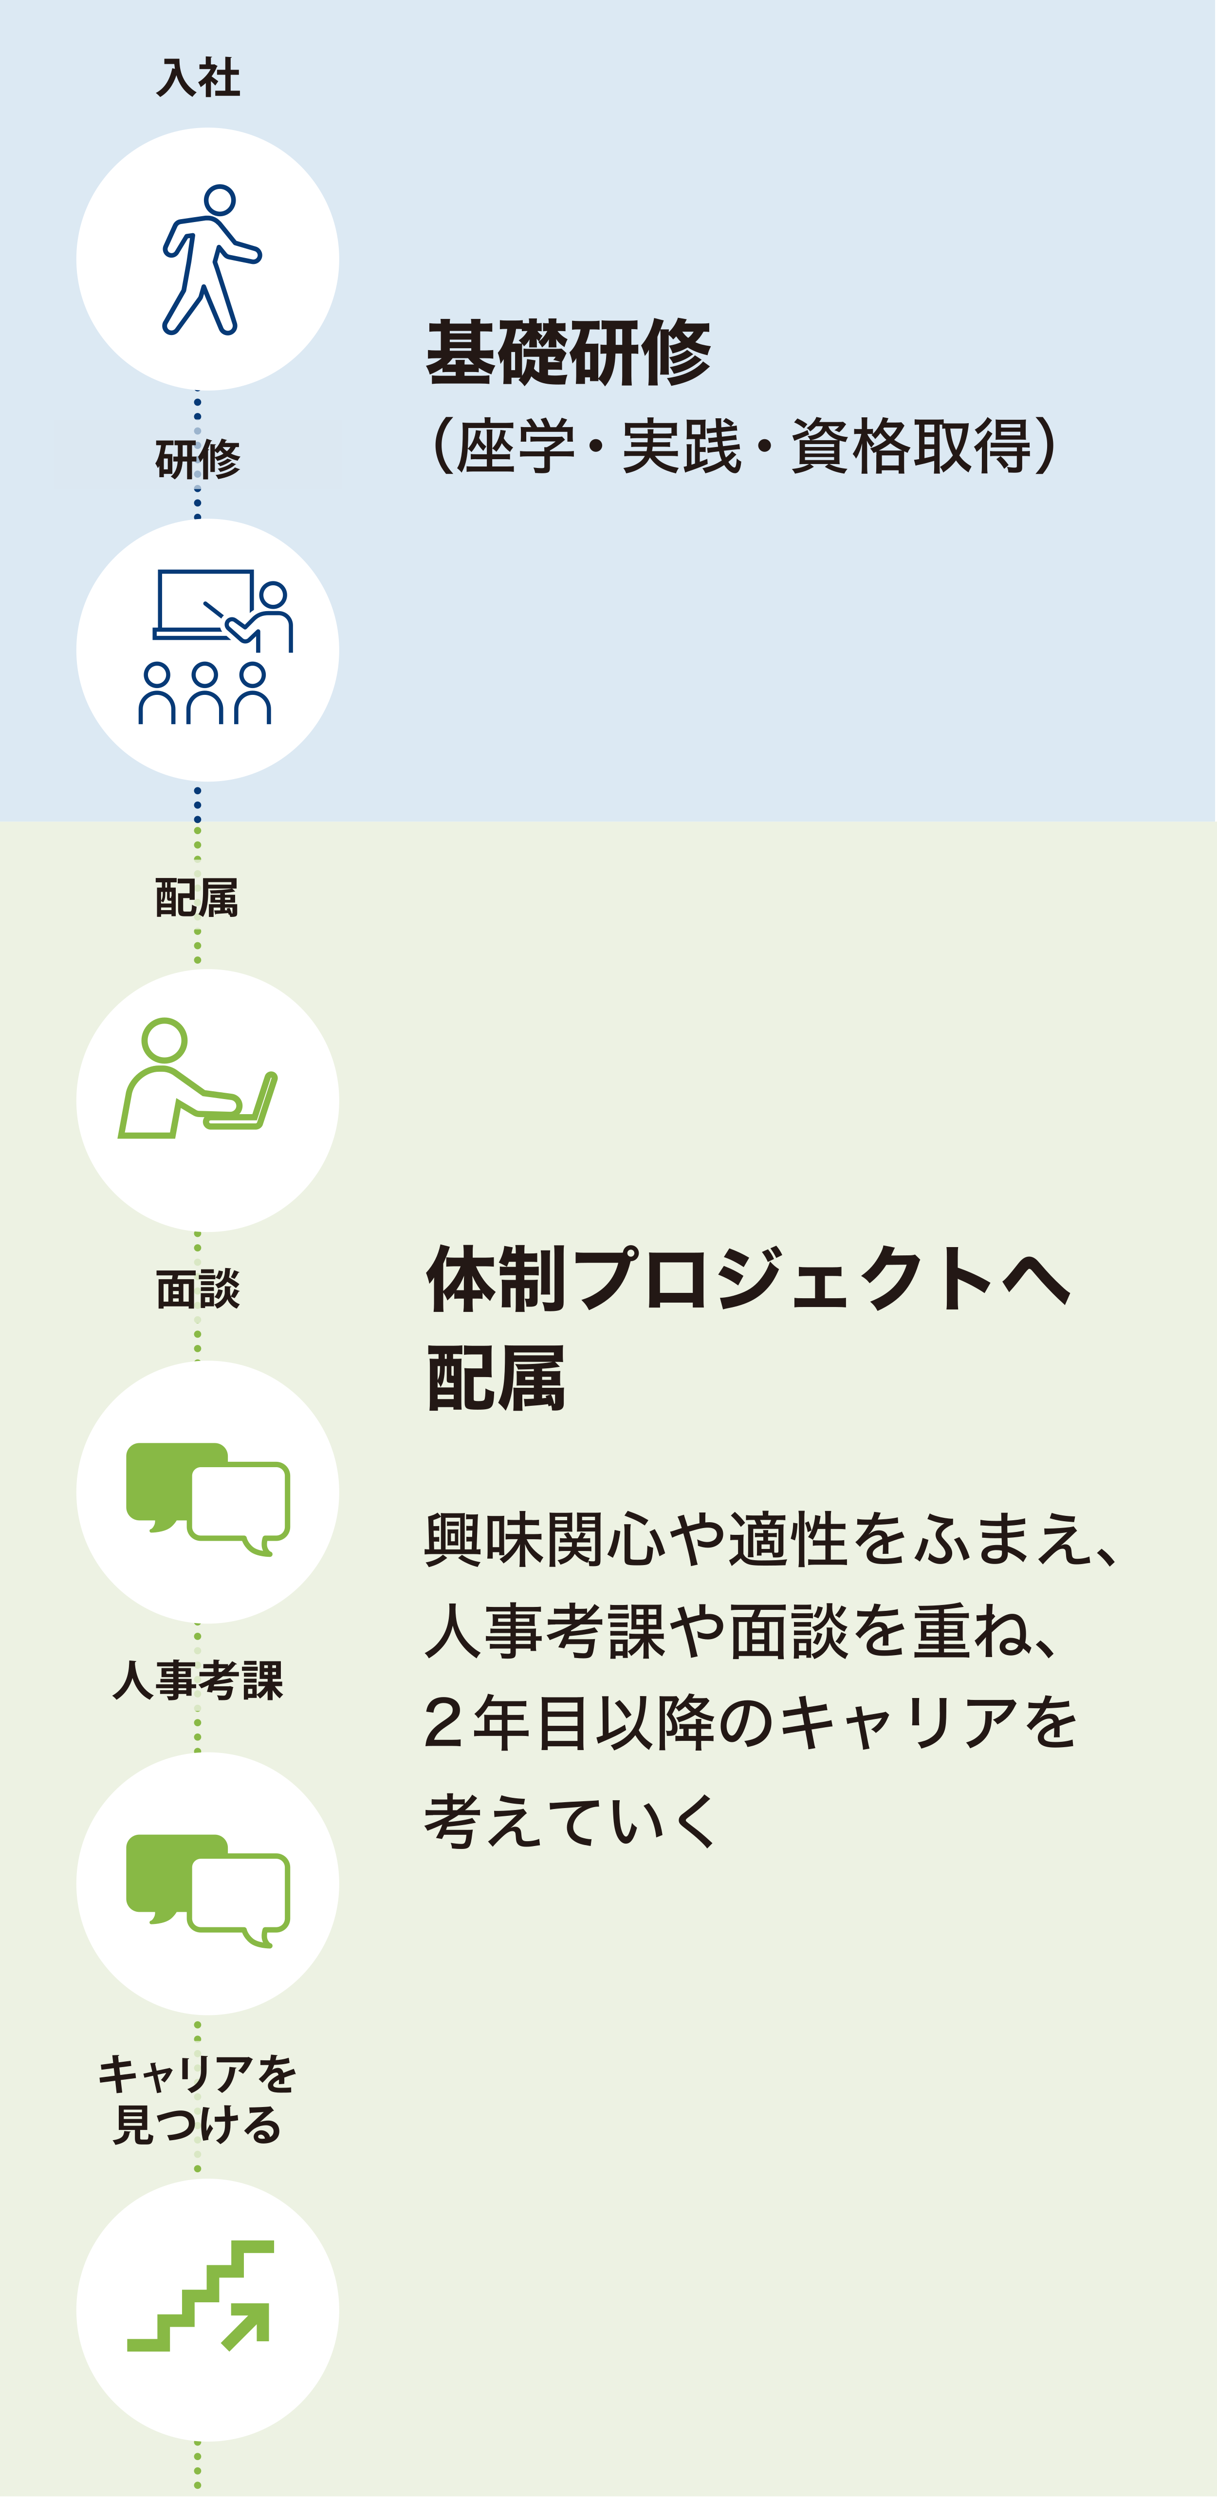 <?xml version="1.0" encoding="UTF-8"?>
<svg id="_レイヤー_1" data-name="レイヤー_1" xmlns="http://www.w3.org/2000/svg" xmlns:xlink="http://www.w3.org/1999/xlink" version="1.1" viewBox="0 0 338.42 694.97">
  <!-- Generator: Adobe Illustrator 29.1.0, SVG Export Plug-In . SVG Version: 2.1.0 Build 142)  -->
  <defs>
    <style>
      .st0 {
        filter: url(#drop-shadow-1);
      }

      .st1 {
        filter: url(#drop-shadow-2);
      }

      .st2 {
        filter: url(#drop-shadow-6);
      }

      .st3 {
        filter: url(#drop-shadow-5);
      }

      .st4 {
        filter: url(#drop-shadow-4);
      }

      .st5 {
        stroke: #89b946;
      }

      .st5, .st6 {
        fill: none;
        stroke-dasharray: 0 4;
        stroke-width: 2px;
      }

      .st5, .st6, .st7, .st8 {
        stroke-linecap: round;
        stroke-linejoin: round;
      }

      .st9, .st10 {
        fill: #dce9f3;
      }

      .st10 {
        opacity: .7;
      }

      .st11, .st12 {
        fill: #edf2e3;
      }

      .st13 {
        fill: #231815;
      }

      .st14 {
        fill: #073a77;
      }

      .st6 {
        stroke: #073a77;
      }

      .st15, .st16, .st8 {
        fill: #fff;
      }

      .st7, .st8 {
        stroke: #88b945;
      }

      .st7, .st17 {
        fill: #88b945;
      }

      .st16 {
        filter: url(#drop-shadow-3);
      }

      .st8 {
        stroke-width: 1.5px;
      }

      .st12 {
        opacity: .8;
      }
    </style>
    <filter id="drop-shadow-1" x="12.66" y="26.93" width="90.24" height="90.24" filterUnits="userSpaceOnUse">
      <feOffset dx="2.83" dy="2.83"/>
      <feGaussianBlur result="blur" stdDeviation="2.83"/>
      <feFlood flood-color="#a8b4a4" flood-opacity=".2"/>
      <feComposite in2="blur" operator="in"/>
      <feComposite in="SourceGraphic"/>
    </filter>
    <filter id="drop-shadow-2" x="12.66" y="135.65" width="90.24" height="90.24" filterUnits="userSpaceOnUse">
      <feOffset dx="2.83" dy="2.83"/>
      <feGaussianBlur result="blur1" stdDeviation="2.83"/>
      <feFlood flood-color="#a8b4a4" flood-opacity=".2"/>
      <feComposite in2="blur1" operator="in"/>
      <feComposite in="SourceGraphic"/>
    </filter>
    <filter id="drop-shadow-3" x="12.66" y="260.69" width="90.24" height="90.48" filterUnits="userSpaceOnUse">
      <feOffset dx="2.83" dy="2.83"/>
      <feGaussianBlur result="blur2" stdDeviation="2.83"/>
      <feFlood flood-color="#a8b4a4" flood-opacity=".2"/>
      <feComposite in2="blur2" operator="in"/>
      <feComposite in="SourceGraphic"/>
    </filter>
    <filter id="drop-shadow-4" x="12.66" y="369.65" width="90.24" height="90.48" filterUnits="userSpaceOnUse">
      <feOffset dx="2.83" dy="2.83"/>
      <feGaussianBlur result="blur3" stdDeviation="2.83"/>
      <feFlood flood-color="#a8b4a4" flood-opacity=".2"/>
      <feComposite in2="blur3" operator="in"/>
      <feComposite in="SourceGraphic"/>
    </filter>
    <filter id="drop-shadow-5" x="12.66" y="478.61" width="90.24" height="90.24" filterUnits="userSpaceOnUse">
      <feOffset dx="2.83" dy="2.83"/>
      <feGaussianBlur result="blur4" stdDeviation="2.83"/>
      <feFlood flood-color="#a8b4a4" flood-opacity=".2"/>
      <feComposite in2="blur4" operator="in"/>
      <feComposite in="SourceGraphic"/>
    </filter>
    <filter id="drop-shadow-6" x="12.66" y="596.93" width="90.24" height="90.48" filterUnits="userSpaceOnUse">
      <feOffset dx="2.83" dy="2.83"/>
      <feGaussianBlur result="blur5" stdDeviation="2.83"/>
      <feFlood flood-color="#a8b4a4" flood-opacity=".2"/>
      <feComposite in2="blur5" operator="in"/>
      <feComposite in="SourceGraphic"/>
    </filter>
  </defs>
  <rect class="st11" y="228.4" width="338.42" height="465.57"/>
  <rect class="st9" width="337.89" height="228.4"/>
  <line class="st6" x1="54.95" y1="59.81" x2="54.95" y2="228.4"/>
  <line class="st5" x1="54.95" y1="230.89" x2="54.95" y2="693.97"/>
  <g class="st0">
    <circle class="st15" cx="54.95" cy="69.19" r="36.55"/>
    <g>
      <path class="st14" d="M58.96,57.25h0c-.22.03-.44.05-.66.05-.95,0-1.87-.3-2.64-.88-.95-.71-1.57-1.75-1.74-2.93-.36-2.43,1.33-4.7,3.75-5.06,1.17-.17,2.34.12,3.3.83.95.71,1.57,1.75,1.74,2.93.36,2.43-1.33,4.7-3.75,5.06ZM61.43,52.38c-.12-.84-.56-1.57-1.24-2.08-.68-.5-1.51-.71-2.34-.59-1.72.25-2.91,1.86-2.66,3.59.12.84.56,1.57,1.24,2.08.68.5,1.51.71,2.34.59h0c1.72-.25,2.91-1.86,2.66-3.59Z"/>
      <path class="st14" d="M42.64,86.49l5.02-8.83c.55-3.06,1.37-7.59,1.4-7.8l.94-6.51-.56.08-2.55,4.22c-.63,1.04-1.93,1.45-3.04.94-.58-.27-1.03-.74-1.25-1.34-.22-.6-.2-1.25.06-1.84l2.63-5.81c.37-.79,1.1-1.34,1.95-1.46l6.9-1c.19-.03.39-.03.6-.02.5-.02.99.03,1.47.17.81.23,1.55.67,2.13,1.28.16.13.31.27.43.42l4.16,5.14,5.39,1.59c1.22.36,1.98,1.63,1.73,2.88-.13.65-.51,1.21-1.06,1.58s-1.21.5-1.86.37l-6.44-1.3c-.57-.12-1.09-.43-1.45-.88l-.91-1.12-.75,2.72c.17.49.34.99.51,1.48l.08.24c.18.56,4.46,13.83,4.89,15.29.38,1.29-.26,2.67-1.49,3.21-.34.15-.7.22-1.06.22-1.03,0-2.01-.6-2.44-1.6-.6-1.39-3.51-8.4-3.54-8.47-.21-.5-.41-1-.61-1.5l-.28.98c-.07.25-.19.49-.35.7l-6.39,8.76c-.77,1.06-2.2,1.36-3.33.71-1.23-.7-1.65-2.27-.95-3.5ZM44.23,88.87c.56.32,1.27.17,1.65-.35l6.39-8.76c.07-.09.12-.19.15-.3l.8-2.79c.08-.27.31-.45.59-.47.28-.01.53.15.63.41l.53,1.33c.25.64.51,1.27.77,1.91.03.07,2.93,7.07,3.53,8.45.3.69,1.11,1.01,1.8.71.63-.28.96-.99.77-1.65-.43-1.44-4.83-15.12-4.87-15.25l-.08-.23c-.19-.55-.38-1.11-.58-1.66-.04-.13-.05-.26-.01-.39l1.14-4.13c.06-.23.25-.41.49-.46.04,0,.09-.01.13-.01.19,0,.38.09.5.24l1.7,2.09c.18.22.43.37.71.43l6.44,1.3c.31.06.63,0,.89-.18.26-.18.44-.45.51-.76.12-.6-.25-1.2-.83-1.38l-5.58-1.64c-.13-.04-.24-.11-.32-.21l-4.29-5.29c-.07-.09-.15-.17-.25-.24-.03-.02-.06-.05-.08-.07-.43-.46-.97-.78-1.57-.95-.36-.1-.73-.14-1.1-.12-.03,0-.06,0-.09,0-.12-.01-.23,0-.34,0l-6.9,1c-.41.06-.78.34-.96.72l-2.63,5.81c-.12.27-.13.57-.03.84.1.28.31.5.58.62.51.23,1.11.05,1.4-.43l2.71-4.49c.1-.17.27-.28.46-.31l1.72-.25c.2-.03.41.04.55.18.14.14.21.35.18.55l-1.07,7.36c-.03.24-1.28,7.17-1.43,7.96-.01.07-.04.14-.07.21l-5.08,8.93c-.35.61-.13,1.39.47,1.73Z"/>
    </g>
  </g>
  <g class="st1">
    <circle class="st15" cx="54.95" cy="177.92" r="36.55"/>
    <g>
      <path class="st14" d="M40.75,173.94v-1.15h18.21c-.26-.35-.45-.74-.55-1.16h-16.17v-14.96h24.38v10.91c.37-.33.75-.61,1.16-.86v-11.21h-26.69v16.12h-1.49v3.46h21.85l-1.3-1.16h-19.39Z"/>
      <path class="st14" d="M53.82,164.59c-.2.25-.15.61.1.81l4.79,3.74c.11-.2.24-.4.4-.58.1-.12.21-.22.32-.32l-4.8-3.75c-.25-.2-.61-.15-.81.1Z"/>
      <path class="st14" d="M73.13,166.47c2.14,0,3.88-1.74,3.88-3.88s-1.74-3.88-3.88-3.88-3.88,1.74-3.88,3.88,1.74,3.88,3.88,3.88ZM73.13,159.87c1.5,0,2.72,1.22,2.72,2.72s-1.22,2.72-2.72,2.72-2.72-1.22-2.72-2.72,1.22-2.72,2.72-2.72Z"/>
      <path class="st14" d="M74.65,167.03h-2.83c-1.96,0-3.46.62-4.71,1.94l-1.85,1.86-2.39-1.72c-.86-.61-2.06-.47-2.75.33-.73.86-.63,2.15.22,2.88l3.61,3.21c.81.69,1.99.71,2.82.04.01-.01.02-.02.04-.03l1.58-1.51v4.6h1.16v-5.95c0-.23-.14-.44-.35-.53-.21-.09-.46-.05-.63.11l-2.54,2.42c-.39.3-.94.29-1.31-.03l-3.61-3.21c-.37-.32-.42-.88-.1-1.25.3-.35.82-.41,1.2-.14l2.78,2.01c.23.17.55.14.75-.06l2.21-2.22c1.04-1.1,2.24-1.59,3.88-1.59h2.83c1.56,0,2.83,1.27,2.83,2.83v7.61h1.15v.04s0-.02,0-.03v-7.62c0-2.2-1.79-3.98-3.98-3.98Z"/>
      <path class="st14" d="M40.84,189.17c-2.82,0-5.12,2.3-5.12,5.12v4.2h1.16v-4.2c0-2.18,1.78-3.96,3.96-3.96s3.96,1.78,3.96,3.96v4.2h1.16v-4.2c0-2.82-2.3-5.12-5.12-5.12Z"/>
      <path class="st14" d="M40.84,188.46c2.03,0,3.69-1.66,3.69-3.69s-1.66-3.69-3.69-3.69-3.69,1.66-3.69,3.69,1.66,3.69,3.69,3.69ZM40.84,182.23c1.4,0,2.53,1.14,2.53,2.53s-1.14,2.53-2.53,2.53-2.53-1.14-2.53-2.53,1.14-2.53,2.53-2.53Z"/>
      <path class="st14" d="M54.12,189.17c-2.82,0-5.12,2.3-5.12,5.12v4.2h1.16v-4.2c0-2.18,1.78-3.96,3.96-3.96s3.96,1.78,3.96,3.96v4.2h1.16v-4.2c0-2.82-2.3-5.12-5.12-5.12Z"/>
      <path class="st14" d="M54.12,188.46c2.03,0,3.69-1.66,3.69-3.69s-1.66-3.69-3.69-3.69-3.69,1.66-3.69,3.69,1.66,3.69,3.69,3.69ZM54.12,182.23c1.4,0,2.53,1.14,2.53,2.53s-1.14,2.53-2.53,2.53-2.53-1.14-2.53-2.53,1.14-2.53,2.53-2.53Z"/>
      <path class="st14" d="M67.41,189.17c-2.82,0-5.12,2.3-5.12,5.12v4.2h1.16v-4.2c0-2.18,1.78-3.96,3.96-3.96s3.96,1.78,3.96,3.96v4.2h1.16v-4.2c0-2.82-2.3-5.12-5.12-5.12Z"/>
      <path class="st14" d="M67.41,188.46c2.03,0,3.69-1.66,3.69-3.69s-1.66-3.69-3.69-3.69-3.69,1.66-3.69,3.69,1.66,3.69,3.69,3.69ZM67.41,182.23c1.4,0,2.53,1.14,2.53,2.53s-1.14,2.53-2.53,2.53-2.53-1.14-2.53-2.53,1.14-2.53,2.53-2.53Z"/>
    </g>
  </g>
  <g>
    <path class="st13" d="M45.69,16.33h4.2c0,2.29.32,6.72,4.79,9.34-.32.25-.91.89-1.16,1.26-2.52-1.52-3.81-3.84-4.47-6.02-.89,2.7-2.34,4.8-4.51,6.06-.25-.31-.84-.86-1.21-1.13,2.45-1.24,3.91-3.69,4.57-6.87l.74.17c-.07-.47-.13-.92-.17-1.34h-2.77v-1.46Z"/>
    <path class="st13" d="M60.53,18.36c-.04.08-.11.14-.2.18-.36.94-.88,1.86-1.49,2.7.59.41,1.58,1.14,1.86,1.35l-.84,1.19c-.28-.34-.74-.8-1.2-1.22v4.43h-1.43v-3.9c-.47.44-.95.82-1.44,1.13-.12-.37-.47-1.08-.7-1.35,1.38-.77,2.7-2.15,3.5-3.67h-3.13v-1.3h1.76v-2.23l1.75.1c-.01.12-.11.19-.32.23v1.91h.71l.22-.06.95.53ZM64.14,25.21h2.58v1.42h-6.86v-1.42h2.79v-4.43h-2.3v-1.39h2.3v-3.62l1.81.11c-.01.12-.11.19-.32.23v3.29h2.29v1.39h-2.29v4.43Z"/>
  </g>
  <circle class="st16" cx="54.95" cy="303.12" r="36.55"/>
  <g>
    <path class="st17" d="M45.75,295.69c-3.54,0-6.42-2.88-6.42-6.42s2.88-6.42,6.42-6.42,6.42,2.88,6.42,6.42-2.88,6.42-6.42,6.42ZM45.75,284.58c-2.59,0-4.69,2.1-4.69,4.69s2.1,4.69,4.69,4.69,4.69-2.1,4.69-4.69-2.1-4.69-4.69-4.69Z"/>
    <path class="st17" d="M48.7,316.55h-16.05l2.4-13.02c1.02-4.06,5.11-7.33,9.13-7.33h1.06c2.13,0,3.77,1.15,3.84,1.2l7.93,5.66,7.52,1.01c1.84.25,3.14,1.95,2.89,3.79h0c-.23,1.71-1.69,2.99-3.43,2.92l-8.69-.25c-.55-.02-1.08-.17-1.55-.45l-3.47-2.07-1.57,8.55ZM34.72,314.83h12.54l1.76-9.57,5.6,3.34c.22.13.46.2.72.21l8.69.25c.8.03,1.56-.59,1.67-1.42h0c.12-.9-.51-1.73-1.41-1.85l-7.94-1.07-8.28-5.9s-1.28-.88-2.84-.88h-1.06c-3.28,0-6.62,2.68-7.45,5.97l-2.01,10.93Z"/>
    <path class="st17" d="M71.1,314.02h-12.53c-1.18,0-2.15-.96-2.15-2.15s.96-2.15,2.15-2.15h11.61l3.47-10.61c.15-.47.48-.85.92-1.07.44-.22.94-.26,1.41-.11.47.15.85.48,1.07.92s.26.94.11,1.41c-4.07,12.42-4.08,12.45-4.12,12.54-.33.73-1.1,1.22-1.94,1.22ZM58.57,311.45c-.23,0-.42.19-.42.42s.19.42.42.42h12.53c.16,0,.32-.1.38-.25.08-.24,2.94-8.98,4.04-12.32.02-.05-.02-.14-.08-.15-.05-.01-.14.02-.15.08l-3.86,11.8h-12.86Z"/>
  </g>
  <g class="st4">
    <circle class="st15" cx="54.95" cy="411.98" r="36.55"/>
    <g>
      <path class="st7" d="M56.9,398.82h-20.97c-1.74,0-3.15,1.41-3.15,3.15v14.21c0,1.74,1.41,3.15,3.15,3.15h4.83c.07.59.07,1.33-.22,1.97-.57,1.29-1.29,1.43-1.29,1.43,0,0,3.44,0,5.16-1.43.82-.69,1.31-1.41,1.6-1.97h10.88c1.74,0,3.15-1.41,3.15-3.15v-14.21c0-1.74-1.41-3.15-3.15-3.15Z"/>
      <path class="st8" d="M73.97,404.28h-20.97c-1.74,0-3.15,1.41-3.15,3.15v14.21c0,1.74,1.41,3.15,3.15,3.15h12.05s.28,1.57,2,3.01c1.72,1.44,5.16,1.43,5.16,1.43,0,0-.72-.14-1.29-1.43-.57-1.29,0-3.01,0-3.01h3.06c1.74,0,3.15-1.41,3.15-3.15v-14.21c0-1.74-1.41-3.15-3.15-3.15Z"/>
    </g>
  </g>
  <g class="st3">
    <circle class="st15" cx="54.95" cy="520.84" r="36.55"/>
    <g>
      <path class="st7" d="M56.9,507.68h-20.97c-1.74,0-3.15,1.41-3.15,3.15v14.21c0,1.74,1.41,3.15,3.15,3.15h4.83c.07.59.07,1.33-.22,1.97-.57,1.29-1.29,1.43-1.29,1.43,0,0,3.44,0,5.16-1.43.82-.69,1.31-1.41,1.6-1.97h10.88c1.74,0,3.15-1.41,3.15-3.15v-14.21c0-1.74-1.41-3.15-3.15-3.15Z"/>
      <path class="st8" d="M73.97,513.14h-20.97c-1.74,0-3.15,1.41-3.15,3.15v14.21c0,1.74,1.41,3.15,3.15,3.15h12.05s.28,1.57,2,3.01c1.72,1.44,5.16,1.43,5.16,1.43,0,0-.72-.14-1.29-1.43-.57-1.29,0-3.01,0-3.01h3.06c1.74,0,3.15-1.41,3.15-3.15v-14.21c0-1.74-1.41-3.15-3.15-3.15Z"/>
    </g>
  </g>
  <g class="st2">
    <circle class="st15" cx="54.95" cy="639.37" r="36.55"/>
    <g>
      <polygon class="st17" points="73.39 619.99 61.49 619.99 61.49 626.84 54.64 626.84 54.64 633.69 47.79 633.69 47.79 640.54 40.94 640.54 40.94 647.39 32.55 647.39 32.55 650.89 44.44 650.89 44.44 644.04 51.29 644.04 51.29 637.19 58.14 637.19 58.14 630.34 64.99 630.34 64.99 623.49 73.39 623.49 73.39 619.99"/>
      <polygon class="st17" points="61.43 637.47 61.43 640.86 66.2 640.86 58.55 648.51 60.95 650.91 68.57 643.29 68.57 648.03 71.96 648.03 71.96 637.5 71.96 637.47 61.43 637.47"/>
    </g>
  </g>
  <g>
    <g>
      <path class="st13" d="M123.25,362.4c0,1.06.02,1.66.1,2.3h-2.78c.08-.72.12-1.28.12-2.32v-5.1c0-1.1,0-1.36.04-2.16-.5.78-.78,1.16-1.34,1.76-.22-1.08-.54-2.1-.92-3.04,2.06-2.24,3.38-4.86,4-7.92l2.62.68c-.58,1.74-1.16,3.2-1.84,4.7v7.56c1.16-.94,2.16-2.06,3.12-3.52.64-.96,1.34-2.34,1.72-3.32h-1.84c-.62,0-1.4.04-2.16.1v-2.6c.64.06,1.44.1,2.24.1h2.62v-1.66c0-.64-.06-1.3-.12-1.88h2.72c-.08.64-.1,1.2-.1,1.88v1.66h3.46c.92,0,1.72-.04,2.42-.12v2.62c-.78-.06-1.6-.1-2.34-.1h-2.64c.56,1.32,1.2,2.46,2,3.6.96,1.36,1.76,2.16,3.5,3.54-.62.76-.98,1.34-1.58,2.52-1.06-1.04-1.48-1.5-2.08-2.28v1.68c-.44-.06-.82-.08-1.4-.08h-1.38v1.46c0,.78.04,1.52.12,2.24h-2.68c.1-.78.14-1.5.14-2.26v-1.44h-1.32c-.5,0-.92.02-1.34.08v-1.64c-.58.76-1.1,1.34-1.92,2.08-.44-1.1-.64-1.46-1.16-2.2v3.08ZM128.99,357.08c0-1.04.02-1.94.06-2.44-.76,1.8-1.14,2.5-2.16,4,.32.02.48.02.86.02h1.24v-1.58ZM132.75,358.66c.4,0,.58,0,.88-.02-1.02-1.42-1.52-2.32-2.3-4,.06.98.08,1.56.08,2.34v1.68h1.34Z"/>
      <path class="st13" d="M141.53,350.77c-.2.52-.28.72-.56,1.38-.92-.52-1.4-.78-2.28-1.16.7-1.22,1.18-2.5,1.4-3.68.08-.36.12-.78.12-.96l2.38.4c-.04.16-.14.56-.18.82-.02.06-.08.36-.2.88h1.22v-.46c0-.92-.04-1.36-.12-1.88h2.6c-.08.48-.1.9-.1,1.84v.5h1.6c.96,0,1.4-.02,1.98-.1v2.5c-.56-.06-1.12-.08-1.98-.08h-1.6v1.4h2.16c.82,0,1.26-.02,1.84-.08v2.48c-.54-.06-.96-.08-1.94-.08h-2.06v1.32h1.88c.92,0,1.32-.02,1.86-.08-.06.44-.06.82-.06,1.76v4.02c0,1.38-.48,1.76-2.24,1.76-.3,0-.44,0-.88-.02-.06-1-.16-1.5-.46-2.24.28.02.66.04.88.04.34,0,.44-.06.44-.3v-2.66h-1.42v4.52c0,1.06.02,1.62.1,2.1h-2.6c.1-.56.12-1.02.12-2.14v-4.48h-1.48v3.46c0,.84.02,1.34.06,1.88h-2.52c.08-.52.1-.92.1-1.92v-3.9c0-.8-.02-1.34-.08-1.88.6.06,1.08.08,1.96.08h1.96v-1.32h-2.32c-.98,0-1.52.02-2.12.1v-2.52c.5.08.98.1,1.76.1h2.68v-1.4h-1.9ZM152.99,347.59c-.06.54-.08,1.04-.08,2.04v8.16c0,1.18,0,1.56.08,2.08h-2.6c.08-.52.1-.86.1-2.08v-8.1c0-1.02-.04-1.54-.12-2.1h2.62ZM156.85,346.19c-.1.58-.12,1.14-.12,2.42v13.32c0,1.02-.16,1.54-.54,1.9-.34.32-.7.46-1.4.56-.46.08-1.18.12-1.78.12-.22,0-.38,0-1.56-.04-.1-1.1-.24-1.6-.66-2.52.92.12,1.88.2,2.48.2.76,0,.92-.1.92-.6v-12.86c0-1.24-.04-1.84-.12-2.5h2.78Z"/>
      <path class="st13" d="M172.37,348.25c.24,0,.48,0,.86-.04.08-1.16,1.04-2.06,2.2-2.06,1.24,0,2.22,1,2.22,2.22s-.98,2.22-2.2,2.22h-.08l-.08.28c-.84,3.36-2.12,5.96-3.96,8.1-1.84,2.16-4.1,3.72-7.54,5.26-.66-1.28-.98-1.72-2.12-2.86,1.74-.54,2.84-1.06,4.3-1.98,3.08-1.96,5.04-4.7,5.96-8.34h-8.76c-1.64,0-2.28.02-3.1.12v-3.06c.86.12,1.48.14,3.14.14h9.16ZM174.45,348.37c0,.54.44.98.98.98s.98-.44.98-.98-.44-.98-.98-.98-.98.44-.98.98Z"/>
      <path class="st13" d="M183.55,362.12v1.38h-3.08c.06-.78.1-1.62.1-2.82v-9.88c0-1.42,0-1.66-.08-2.64.82.08,1.14.08,2.88.08h9.34c1.68,0,2.18-.02,3-.08-.06.7-.08,1.58-.08,2.74v9.66c0,1.44.02,2.22.1,2.92h-3.08v-1.36h-9.1ZM192.65,350.93h-9.12v8.48h9.12v-8.48Z"/>
      <path class="st13" d="M201.29,351.91c2.2.86,3.68,1.62,5.44,2.76l-1.46,2.68c-1.64-1.22-3.42-2.18-5.56-3.02l1.58-2.42ZM200.21,360.78c1.8-.04,3.86-.5,5.96-1.32,2.46-.96,4.12-2.24,5.68-4.36,1.06-1.44,1.66-2.62,2.28-4.42,1.12,1.18,1.48,1.48,2.5,2.14-1.04,2.38-1.84,3.72-3.06,5.12-2.66,3.06-5.98,4.76-11.1,5.72-.62.12-1,.22-1.42.34l-.84-3.22ZM202.81,347.03c2.16.8,3.82,1.6,5.52,2.6l-1.52,2.62c-1.98-1.3-3.66-2.16-5.52-2.8l1.52-2.42ZM213.57,347.29c.76.94,1.16,1.58,1.66,2.7l-1.72.82c-.48-1.1-.84-1.7-1.64-2.78l1.7-.74ZM215.87,346.29c.68.8,1.26,1.7,1.66,2.6l-1.68.82c-.44-.94-.84-1.62-1.62-2.7l1.64-.72Z"/>
      <path class="st13" d="M229.39,360.9h3.12c1.34,0,1.94-.02,2.74-.12v2.66c-.7-.06-1.5-.1-2.76-.1h-9.04c-1.54,0-1.58,0-2.54.1v-2.66c.66.1,1.1.12,2.52.12h3.22v-6.2h-1.96c-1.16,0-1.88.04-2.54.1v-2.62c.68.08,1.28.12,2.52.12h6.7c1.24,0,1.72-.02,2.62-.14v2.64c-.76-.08-1.38-.1-2.62-.1h-1.98v6.2Z"/>
      <path class="st13" d="M248.87,346.83c-.1.14-.3.54-.58,1.18-.18.4-.26.58-.48,1.02l5.2-.06c.66-.02,1.06-.08,1.44-.22l1.46,1.44c-.2.32-.28.5-.52,1.3-.96,3.12-2.36,5.82-4.1,7.8-1.8,2.06-4.08,3.68-7.26,5.14-.66-1.22-1-1.62-2.06-2.58,5.4-2.1,8.52-5.24,10.16-10.28l-5.68.06c-1.22,1.94-2.78,3.66-4.62,5.1-.84-1.02-1.2-1.32-2.38-2.04,2.34-1.62,3.92-3.42,5.24-5.94.58-1.08.86-1.84.96-2.54l3.22.62Z"/>
      <path class="st13" d="M263.19,364.02c.1-.76.12-1.46.12-2.82v-11.84c0-1.42-.02-1.98-.12-2.68h3.26c-.1.76-.12,1.22-.12,2.68v3.04c3.1,1.06,5.84,2.3,9.1,4.2l-1.64,2.88c-1.78-1.22-4.4-2.64-6.7-3.64-.38-.16-.46-.2-.76-.36v5.76c0,1.28.04,2.02.12,2.78h-3.26Z"/>
      <path class="st13" d="M278.73,356.26c.9-.64,1.74-1.6,4.52-5.12,1-1.26,1.9-1.82,2.94-1.82.64,0,1.26.24,1.84.7.3.24.74.7,1.3,1.36,2.06,2.42,3.66,4.12,5.8,6.1,1.16,1.1,1.76,1.58,2.48,1.98l-1.48,3.36c-.22-.24-.3-.32-.66-.64-1.66-1.48-3.88-3.74-5.82-5.88q-.44-.5-1.8-2.08-.22-.26-.84-.98c-.36-.4-.56-.52-.84-.52q-.34,0-1.96,2.18c-.94,1.24-2.04,2.58-3.08,3.74-.24.26-.3.34-.5.6l-1.9-2.98Z"/>
      <path class="st13" d="M121.35,376.41c-.9,0-1.68.02-2.26.08v-2.5c.64.08,1.42.12,2.28.12h4.88c.88,0,1.64-.04,2.32-.12v2.5c-.54-.06-1.4-.08-2.06-.08h-.52v1.34h.32c1.08,0,1.46-.02,2.04-.06-.04.62-.06,1.42-.06,2.32v9.56c0,1.08.02,1.7.08,2.3h-2.28v-.7h-4.32v1h-2.34c.08-.78.12-1.68.12-2.82v-9.08c0-1.12-.02-1.88-.1-2.58.58.04.98.06,2.08.06h.42v-1.34h-.6ZM121.69,385.7h4.48v-1.26h-.44c-1.28,0-1.5-.12-1.5-.92v-3.76h-.54v.46c0,1.18-.14,2.58-.36,3.48-.16.72-.32,1.1-.82,1.92-.24-.62-.42-.96-.82-1.44v1.52ZM121.69,383.66c.52-1.08.64-1.8.68-3.9h-.68v3.9ZM121.69,388.94h4.48v-1.24h-4.48v1.24ZM123.69,377.75h.54v-1.34h-.54v1.34ZM125.53,382.08c0,.36.04.38.64.38v-2.7h-.64v2.32ZM136.67,380.88c0,.86.02,1.38.08,2.02-.66-.08-1.08-.1-2.02-.1h-3v6c0,.38.02.48.16.56.16.08.58.14,1.16.14,1.06,0,1.46-.1,1.64-.38.2-.36.3-1.36.3-3.14.94.5,1.62.74,2.44.9-.1,2.46-.26,3.5-.66,4.06-.5.72-1.46.94-3.96.94-3.14,0-3.6-.28-3.6-2.1v-7.48c0-1-.02-1.3-.08-1.98.66.06,1.14.08,2.04.08h2.96v-3.88h-2.8c-1.06,0-1.64.02-2.3.12v-2.64c.66.08,1.34.12,2.3.12h3.3c.94,0,1.5-.02,2.12-.1-.06.86-.08,1.16-.08,2.06v4.8Z"/>
      <path class="st13" d="M148.45,387.68h-3.2v2.74c0,.8.02,1.26.06,1.78h-2.58c.06-.62.08-1.14.08-2.16v-2.7c0-.72-.02-1.2-.06-1.6.5.06.72.06,1.78.06h3.92v-.66h-3.14c-.9,0-1.22,0-1.66.04q0-.16.02-.46c.02-.16.02-.42.02-.86v-1.4c0-.44-.02-.88-.04-1.32.42.04.68.04,1.86.04h2.94v-.58c-1.18.04-2.2.08-4.4.12-.22-.64-.36-.9-.82-1.52.8.02,1.24.04,1.64.04,3.44,0,6.96-.26,8.78-.66h-10.72c-.1,7.1-.62,10.16-2.3,13.58-.78-1-1.26-1.5-2.1-2.2,1.48-2.84,1.9-5.84,1.9-13.82,0-.94-.02-1.46-.12-2.2.82.08,1.52.1,2.72.1h11.14c1.06,0,1.76-.02,2.42-.1-.06.54-.08.92-.08,1.66v1.32c0,.74.02,1.02.08,1.72-.6-.04-1.34-.06-2.26-.06l1.36,1.36c-2.32.36-2.86.42-4.94.54v.7h3.26c.82,0,1.28-.02,1.82-.06-.08.6-.08.78-.08,1.42v1.32c0,.62,0,.64.08,1.32-.54-.04-.78-.04-1.68-.04h-3.4v.66h4.12c.96,0,1.4-.02,1.98-.06-.06.52-.08.94-.08,1.74v2.72c0,1.36-.68,1.92-2.36,1.92-.22,0-.44,0-.92-.04,0-.56-.04-.78-.18-1.38l-.78.24c-.06-.32-.06-.34-.12-.6q-1.14.16-3.14.34-.46.04-1.54.12c-.28.02-.34.04-1.32.12-.2.02-.32.04-.48.06l-.24-2.12c.3.04.54.04.86.04.06,0,.68-.02,1.9-.06v-1.16ZM154.03,376.77v-.8h-11.1v.8h11.1ZM146.07,382.74v.84h2.38v-.84h-2.38ZM150.75,383.58h2.54v-.84h-2.54v.84ZM150.75,388.72q.48-.04,1.18-.12c-.1-.22-.12-.3-.22-.52l1.36-.4h-2.32v1.04ZM153.23,387.68c.5,1.12.6,1.36.88,2.6.18-.04.24-.12.24-.38v-2.22h-1.12Z"/>
    </g>
    <g>
      <path class="st13" d="M122.59,89.96c-.02-.64-.04-.94-.1-1.3h2.68c-.08.4-.1.72-.1,1.3h5.98c-.02-.64-.04-.94-.1-1.3h2.68c-.08.38-.1.72-.1,1.3h1.08c1,0,1.62-.04,2.28-.12v2.38c-.74-.08-1.42-.1-2.28-.1h-1.08v5.3h1.32c.84,0,1.6-.04,2.32-.12v2.4c-.6-.08-1.32-.12-2.22-.12h-1.7c1.16.96,2.52,1.58,4.5,2.04-.58,1-.74,1.36-1.1,2.46-1.48-.58-2.34-1.02-3.52-1.8v1.2c-.58-.06-1-.08-1.86-.08h-2.1v1.06h4.62c.94,0,1.6-.04,2.3-.14v2.42c-.68-.08-1.46-.12-2.52-.12h-10.96c-1.02,0-1.8.04-2.5.12v-2.4c.6.08,1.3.12,2.32.12h4.3v-1.06h-1.82c-.84,0-1.26.02-1.86.08v-1.22c-1.22.82-2.12,1.3-3.54,1.86-.26-.94-.48-1.46-1.06-2.44,1.82-.42,3.12-1.04,4.38-2.1h-1.6c-.9,0-1.56.04-2.22.12v-2.4c.62.08,1.3.12,2.2.12h1.38v-5.3h-.92c-.86,0-1.54.02-2.28.1v-2.38c.7.08,1.32.12,2.28.12h.92ZM125.87,99.57c-.54.72-.94,1.14-1.62,1.76h2.48c0-.6-.02-.9-.1-1.28h2.64c-.08.42-.1.7-.1,1.28h2.68c-.74-.64-1.14-1.04-1.7-1.76h-4.28ZM131.05,92.68v-.68h-5.98v.68h5.98ZM131.05,95.09v-.68h-5.98v.68h5.98ZM131.05,97.51v-.7h-5.98v.7h5.98Z"/>
      <path class="st13" d="M149.45,92.02c.4.56.82.96,1.4,1.3-.38.54-.56.84-.94,1.6-.26-.24-.44-.42-.68-.74v.18c.02.3.06.76.06.94v.36c0,.38,0,.62.02.92h-2.16q.02-.54.02-.92l.02-.3c0-.2,0-.32.02-.44q.02-.38.04-.6c-.44.82-.8,1.28-1.54,1.96-.16-.28-.2-.34-.5-.7-.02.38-.04.74-.04,1.28v7.6c.88-1.3,1.22-2.44,1.38-4.64l2.36.36c-.16,1.06-.2,1.36-.44,2.3.44.56.74.8,1.48,1.14v-4.44h-2.58c-.92,0-1.28.02-1.78.08v-2.36c.54.06.92.08,1.78.08h6.98c.9,0,1.38-.02,1.8-.08l1.38,1.26q-.12.2-.28.56c-.32.74-.66,1.4-.96,1.84v2.28c-.54-.06-1.04-.08-1.94-.08h-1.96v1.52c.64.08,1.26.12,1.9.12.86,0,1.62-.06,3.5-.24-.36.98-.5,1.56-.62,2.7-.86.02-1.52.04-1.86.04-2.4,0-3.98-.22-5.24-.74-1.04-.42-1.68-.86-2.32-1.54-.52,1.14-.92,1.72-1.88,2.76-.5-.72-.92-1.14-1.68-1.74.28-.3.38-.42.56-.64h-2.52v1.76h-2.28c.06-.58.1-1.3.1-2.08v-3.54c0-.5,0-.82.02-1.3-.1.18-.2.32-.26.4q-.34.56-.64.94c-.16-1.22-.38-2.18-.74-3.1.96-1.16,1.52-2.24,2.04-3.9.32-1.02.46-1.68.58-2.74h-.3c-.78,0-1.18.02-1.74.08v-2.52c.64.08,1.24.1,2.04.1h2.22c.86,0,1.44-.02,2.1-.1v.82c.24.04.38.04.64.04h1.12c0-.64-.02-.98-.08-1.34h2.28c-.06.32-.06.56-.08,1.34h.26c.48,0,.7-.02,1.12-.08v2.32c-.56-.06-.68-.08-1-.08h-.18ZM142.17,102.89h1.06v-5.04h-1.06v5.04ZM146.21,92.02c-.4,0-.8.02-1.1.06v-.6c-.5-.04-.8-.04-1.6-.04-.22,1.56-.52,2.72-1.02,4.08h1.52c.56,0,.74,0,1.08-.04-.3-.38-.46-.52-.86-.86,1.1-.74,1.7-1.38,2.46-2.6h-.48ZM155.03,92.02c.84,1.04,1.66,1.72,2.8,2.28-.36.66-.44.86-.86,2.2-1.18-.8-1.68-1.28-2.34-2.26.04.3.08.7.08,1.04v.36c0,.32.02.68.04.94h-2.22c.04-.4.06-.6.06-.92v-.28c0-.32.02-.76.04-1.06-.6,1.02-1,1.5-1.88,2.26-.26-.48-.44-.74-.64-1q-.3-.38-.4-.5c1.2-1.02,1.7-1.62,2.48-3.06h-.14c-.34,0-.5.02-1.04.08v-2.32c.1.02.18.04.24.04.26.04.4.04.78.04h.56c-.02-.64-.04-1-.1-1.34h2.28c-.06.34-.08.68-.08,1.34h1c.74,0,1.16-.02,1.56-.08v2.3c-.46-.04-.92-.06-1.4-.06h-.82ZM154.35,100.67c.74,0,1.06,0,1.5-.04-.62-.24-1.34-.44-2.02-.56.24-.22.44-.46.7-.88h-2.14v1.48h1.96Z"/>
      <path class="st13" d="M171.15,98.29c-.08,1.74-.2,2.88-.46,4-.46,2.04-1.12,3.46-2.44,5.14-.72-1.02-1.16-1.5-1.88-2.06.02.22.02.3.06.58h-2.36v-1.06h-1.4v1.84h-2.54c.06-.6.1-1.32.1-2.1v-3.3q0-.72.04-1.78c-.32.56-.56.9-1.1,1.5-.2-1.32-.4-2.1-.82-3.08,1.06-1,1.74-2.08,2.42-3.88.34-.9.5-1.52.68-2.52h-.68c-.72,0-1.12.02-1.7.1v-2.52c.58.06,1.2.1,2,.1h3.64c.9,0,1.38-.02,2.02-.1v2.5c-.56-.06-1.02-.08-1.76-.08h-.96c-.28,1.58-.6,2.62-1.2,3.98h2.42c.58,0,.8-.02,1.18-.06-.04.52-.04.8-.04,1.4v8.3c.62-.68.98-1.28,1.42-2.34.52-1.28.72-2.44.84-4.56-.86,0-1.02.02-1.66.08v-2.58c.52.06.74.08,1.72.08v-4.38c-.5,0-.96.02-1.4.08v-2.54c.46.08,1.24.12,2.28.12h5.52c.9,0,1.56-.04,2.18-.12v2.54c-.6-.06-.76-.08-1.7-.08v4.38c1,0,1.36-.02,1.92-.1v2.62c-.54-.08-.82-.1-1.92-.1v6.22c0,.96.04,1.72.12,2.66h-2.78c.08-.96.12-1.56.12-2.64v-6.24h-1.88ZM162.65,102.75h1.46v-4.88h-1.46v4.88ZM173.03,95.87v-4.38h-1.82v4.38h1.82Z"/>
      <path class="st13" d="M197.23,92.28c-.5-.06-.96-.08-1.6-.08-.7,1.24-1.32,2.04-2.28,2.92,1.2.56,2.2.82,4.34,1.14-.54,1.08-.7,1.54-.94,2.5-2.44-.6-4.04-1.22-5.5-2.16-1.38.78-2.42,1.18-4.24,1.66-.24-.82-.5-1.4-1-2.16,1.4-.24,2.32-.52,3.36-.98-.5-.5-.78-.84-1.34-1.62-.26.32-.4.46-.84.86-.44-.56-.7-.84-1.24-1.24v9c0,1.1.02,1.62.08,2.02h-2.48c.1-.56.12-1.02.12-2.08v-8.56c0-1-.02-1.36-.06-1.8-.06.18-.34.82-.8,1.94v11.14c0,1,.02,1.52.1,2.38h-2.62c.08-.84.12-1.42.12-2.36v-5.46c0-.9,0-1.24.04-2.12-.42.8-.64,1.12-1.14,1.74-.32-1.28-.62-2.08-1.04-2.92,1.74-1.88,3.2-4.96,3.62-7.64l2.7.68c-.1.22-.14.34-.34.88q-.18.56-.58,1.6h2.34c-.02.26-.04.42-.06.8,1.22-1.16,2.14-2.6,2.56-4.04l2.46.44c-.38.74-.42.82-.6,1.18h4.52c1.12,0,1.68-.02,2.34-.12v2.46ZM197.43,101.87c-.26.2-.42.36-.76.66-2.82,2.56-5.42,3.8-10,4.74-.38-.9-.66-1.38-1.22-2.14,3.24-.46,5.7-1.28,7.78-2.64,1.02-.66,1.82-1.38,2.26-2.02l1.94,1.4ZM192.77,98.47q-.18.12-.58.4c-1.38.98-2.78,1.58-5.02,2.2-.34-.7-.44-.88-1.1-1.74,2.42-.5,3.96-1.14,5-2.08l1.7,1.22ZM195.13,100.01c-.76.6-1.48,1.16-2,1.5-1.58,1.1-3.2,1.78-5.74,2.42-.5-1.02-.64-1.26-1.14-1.86,2.12-.4,3.96-1.06,5.42-1.98.78-.5,1.26-.9,1.56-1.32l1.9,1.24ZM189.71,92.2c.66.86.94,1.16,1.66,1.74.66-.54,1.14-1.08,1.52-1.74h-3.18Z"/>
      <path class="st13" d="M124.04,131.75c-1.09-1.39-1.53-2.16-2.06-3.47-.58-1.5-.87-2.94-.87-4.5s.27-2.91.85-4.39c.53-1.31.99-2.07,2.06-3.47h2.01c-1.29,1.48-1.8,2.24-2.33,3.43-.61,1.38-.9,2.82-.9,4.42s.31,3.13.92,4.54c.53,1.21,1.05,1.97,2.33,3.43h-2.01Z"/>
      <path class="st13" d="M133.76,119.77c-.2.87-.37,1.48-.53,1.99.53.99.99,1.53,1.99,2.36-.32.41-.53.73-.82,1.24-.75-.8-1.22-1.43-1.68-2.21-.42.92-.95,1.73-1.61,2.53-.46-.51-.61-.65-1.04-.92-.22,2.96-.71,4.88-1.7,6.63-.41-.53-.73-.85-1.26-1.24.58-.92.92-1.9,1.17-3.38.27-1.63.41-3.72.41-6.94,0-.32-.02-.61-.02-.83,0-.66-.02-1.07-.08-1.53.63.05,1.24.08,1.95.08h4.27v-.54c0-.39-.03-.7-.1-1.02h1.72c-.07.31-.08.61-.08,1.04v.53h4.42c.75,0,1.44-.03,1.97-.1v1.6c-.39-.05-1.04-.08-1.78-.08h-10.73c-.02,2.8-.05,3.94-.15,5.76.82-.9,1.12-1.38,1.5-2.23.42-.94.66-1.92.75-2.92l1.44.19ZM132.42,127.64c-.87,0-1.07.02-1.51.07v-1.51c.41.07.68.08,1.5.08h2.97v-5.24c0-.9-.02-1.26-.08-1.63h1.65c-.07.37-.07.7-.07,1.63v5.24h3.38c.75,0,1.12-.02,1.56-.08v1.53c-.46-.07-.77-.08-1.56-.08h-3.38v2.02h4.33c.76,0,1.19-.02,1.68-.08v1.58c-.54-.07-1.17-.1-1.92-.1h-9.33c-.71,0-1.31.03-1.89.1v-1.56c.42.05.8.07,1.65.07h3.98v-2.02h-2.96ZM140.66,119.73q-.08.31-.27.95c-.07.31-.15.59-.32,1.14.66,1.12,1.38,1.82,2.63,2.57-.32.34-.65.8-.88,1.26-1.04-.83-1.65-1.48-2.28-2.45-.42.92-.78,1.5-1.51,2.4-.39-.41-.75-.7-1.16-.94.88-.95,1.33-1.68,1.77-2.86.32-.88.48-1.6.51-2.28l1.51.2Z"/>
      <path class="st13" d="M152.92,130.07c0,1.22-.39,1.48-2.24,1.48-.41,0-1.27-.03-1.87-.07-.15-.77-.24-1.02-.48-1.51.87.12,1.6.17,2.16.17.76,0,.88-.05.88-.41v-2.87h-4.81c-.85,0-1.46.03-1.95.1v-1.58c.53.07,1.17.1,1.94.1h4.83v-.19c0-.34-.02-.66-.05-.97h.73c.93-.46,1.61-.92,2.45-1.6h-5.34c-.65,0-1.19.03-1.67.09v-1.46c.49.07,1.02.08,1.7.08h5.83c.63,0,.97-.02,1.27-.07l.82.88c-.24.22-.41.34-.46.39-1.31,1.12-2.3,1.8-3.74,2.6v.24h4.69c.78,0,1.48-.03,1.97-.1v1.58c-.49-.07-1.14-.1-1.99-.1h-4.67v3.21ZM147.74,118.75c-.44-.8-.7-1.17-1.41-2.02l1.44-.44c.63.78,1,1.36,1.61,2.46h2.07c-.25-.75-.61-1.46-1.12-2.26l1.5-.41c.65,1.19.85,1.67,1.21,2.67h1.61c.73-.92,1.09-1.51,1.53-2.62l1.53.49c-.44.78-.99,1.58-1.41,2.12h.99c1.09,0,1.41-.02,2.04-.07-.05.42-.07.78-.07,1.41v1.44c0,.44.03.85.08,1.26h-1.56v-2.74h-11.44v2.74h-1.56c.05-.37.08-.78.08-1.26v-1.44c0-.63-.02-.99-.07-1.41.73.07.95.07,1.99.07h.95Z"/>
      <path class="st13" d="M167.46,123.83c0,.97-.8,1.77-1.77,1.77s-1.77-.8-1.77-1.77.8-1.77,1.77-1.77,1.77.78,1.77,1.77Z"/>
      <path class="st13" d="M181.63,121.79c-.02.49-.02.53-.05,1.16h3.25c.8,0,1.07-.02,1.5-.07v1.38c-.41-.05-.73-.07-1.5-.07h-3.33c-.07.58-.08.77-.19,1.22h5.49c.8,0,1.22-.02,1.7-.08v1.51c-.56-.07-1.05-.1-1.75-.1h-4.64c.73.92,1.41,1.51,2.36,2.01,1.19.63,2.45,1.02,4.28,1.33-.34.49-.58.94-.78,1.53-3.77-.95-5.61-2.07-7.26-4.44-.58,1.26-1.34,2.11-2.55,2.87-1.16.75-2.21,1.16-4.04,1.55-.25-.68-.36-.88-.78-1.48,1.77-.29,2.65-.56,3.67-1.12,1.09-.58,1.8-1.29,2.31-2.24h-3.99c-.65,0-1.17.03-1.73.1v-1.51c.46.07.87.08,1.65.08h4.54c.1-.46.15-.73.2-1.22h-2.96c-.76,0-1.1.02-1.51.07v-1.38c.42.05.71.07,1.51.07h3.04c.03-.49.03-.59.05-1.16h-3.21c-.78,0-1.19.02-1.63.08v-.75h-1.53c.05-.37.07-.7.07-1.22v-1.16c0-.44-.02-.8-.07-1.22.58.05,1.02.07,1.82.07h4.52v-.49c0-.41-.03-.7-.1-1.07h1.79c-.07.36-.1.65-.1,1.07v.49h4.78c.8,0,1.26-.02,1.82-.07-.05.41-.07.75-.07,1.21v1.17c0,.49.02.85.07,1.22h-1.55v.75c-.48-.07-.83-.08-1.62-.08h-3.47ZM185.1,120.53c.78,0,1.21-.02,1.62-.08v-1.53h-11.42v1.53c.44.07.83.08,1.61.08h3.23c-.02-.63-.03-.85-.08-1.21h1.68c-.05.22-.07.65-.08,1.21h3.45Z"/>
      <path class="st13" d="M193.25,122.06h-.83c-.66,0-1.04.02-1.5.07.05-.56.07-.99.07-1.68v-2.12c0-.66-.02-1.21-.07-1.7.49.07.95.08,1.6.08h2.11c.71,0,1.12-.02,1.6-.08-.05.53-.07.95-.07,1.7v2.12c0,1,0,1.26.05,1.67-.34-.03-.68-.05-1.39-.05h-.22v2.24h.53c.56,0,.83-.02,1.09-.07v1.46c-.31-.05-.58-.07-1.09-.07h-.53v2.75c.73-.27,1.09-.41,2.09-.83l.1,1.43c-2.02.87-3.72,1.51-5.24,2.01-.51.17-.66.22-1.02.39l-.43-1.63c.32-.03.44-.05.9-.19v-4.32c0-.87-.02-1.26-.08-1.75h1.44c-.07.42-.08.78-.08,1.7v3.99c.27-.08.32-.1.97-.32v-6.8ZM192.39,120.73h2.38v-2.65h-2.38v2.65ZM204.8,126.34c-.14.12-.2.17-.42.39-.58.6-1.14,1.09-1.84,1.68.59.92,1.29,1.56,1.7,1.56.36,0,.53-.75.63-2.53.51.48.8.68,1.26.87-.12,1.29-.29,1.97-.63,2.55-.24.42-.65.7-1.09.7-.99,0-2.11-.85-3.03-2.29-1.73,1.12-3.11,1.73-5.24,2.31-.2-.53-.44-.92-.83-1.41,1.12-.24,1.96-.48,3.08-.93.75-.31,1.33-.61,2.33-1.24-.41-.95-.54-1.36-.78-2.53l-1.6.19c-.58.07-1.12.17-1.55.27l-.15-1.46h.15c.32,0,.87-.03,1.39-.1l1.51-.17c-.08-.54-.12-.75-.19-1.39l-1.04.12c-.58.05-.99.12-1.36.22l-.17-1.41h.2c.25,0,.76-.03,1.17-.07l1.05-.12q-.08-.77-.12-1.34l-1.1.1c-.75.08-1.1.14-1.51.22l-.14-1.44c.22.02.27.02.32.02.27,0,.8-.03,1.21-.08l1.14-.1q-.1-2.14-.2-2.65h1.65c-.05.25-.07.42-.07.88,0,.32.02.75.05,1.63l2.63-.25c-.61-.48-1.34-.95-2.18-1.38l.82-.95c.87.44,1.41.76,2.24,1.34l-.75.97c.76-.08,1.05-.12,1.51-.24l.15,1.44c-.1-.02-.19-.02-.24-.02-.25,0-.7.03-1.36.1l-2.75.27c.05.68.07.88.1,1.33l2.33-.25c.87-.1,1.16-.15,1.61-.27l.19,1.41c-.51,0-.82.02-1.63.1l-2.38.27c.07.65.1.87.19,1.38l2.97-.34c.65-.08,1.12-.17,1.58-.27l.17,1.44c-.49,0-.87.02-1.61.12l-2.87.32c.17.82.29,1.24.56,1.87.83-.66,1.36-1.21,1.7-1.73l1.21.92Z"/>
      <path class="st13" d="M214.38,123.83c0,.97-.8,1.77-1.77,1.77s-1.77-.8-1.77-1.77.8-1.77,1.77-1.77,1.77.78,1.77,1.77Z"/>
      <path class="st13" d="M226.9,118.49c-.48.53-.9.94-1.6,1.44-.32-.46-.49-.63-.97-.93,1.36-.92,2.29-2.01,2.69-3.09l1.48.32c-.25.41-.49.78-.7,1.09h5.13c.85,0,1.17-.02,1.5-.07l.87.68q-.05.07-.19.22s-.05.08-.12.17c-.58.85-.99,1.31-1.63,1.85-.42-.24-.82-.41-1.33-.56.61-.39.87-.6,1.31-1.12h-2.99c.53,1.72,2.48,2.79,5.46,3.01-.32.53-.39.66-.63,1.38-.78-.14-1.04-.2-1.7-.41-.03.41-.05,1-.05,1.72v3.09c0,.82.02,1.46.07,1.77-.39-.03-1.11-.05-1.85-.05h-1c1.55.78,2.7,1.09,5.01,1.34-.48.58-.51.63-.88,1.33-2.4-.43-3.65-.85-5.41-1.9l1-.77h-5.1l1.05.77c-1.77,1.05-2.79,1.41-5.25,1.9-.26-.54-.41-.78-.87-1.29,2.28-.27,3.37-.59,4.78-1.38h-.83c-.78,0-1.43.02-1.85.05.03-.31.07-.94.07-1.7v-3.25c0-.78-.02-1.33-.05-1.78.37.03.95.05,1.75.05h1.22c-.22-.48-.31-.61-.73-1.14,1-.07,2.01-.34,2.72-.75.82-.48,1.31-1.1,1.53-1.99h-1.9ZM224.97,120.79c-1.28.61-1.82.83-3.33,1.43-.29.12-.44.19-.75.34l-.56-1.5c1.16-.2,2.63-.73,4.23-1.51l.41,1.24ZM223.56,119.09c-1-.82-1.62-1.19-2.74-1.68l.92-1.09c1.26.61,1.8.92,2.77,1.6l-.95,1.17ZM223.84,124.27h8.11v-.82h-8.11v.82ZM223.84,126.07h8.11v-.8h-8.11v.8ZM223.84,127.89h8.11v-.82h-8.11v.82ZM231.75,122.37c.76,0,.83,0,1.31-.02-1.75-.61-2.67-1.29-3.43-2.57-.51.88-.97,1.34-1.8,1.8-.59.32-1.48.63-2.29.78h6.22Z"/>
      <path class="st13" d="M243.72,126.5c0-.48,0-.61-.02-.92-.34.15-.41.19-.8.37-.31-.56-.46-.78-.93-1.27,1.97-.73,3.13-1.34,4.52-2.4-.65-.61-.99-.99-1.68-1.9-.49.68-.87,1.1-1.44,1.67-.31-.46-.58-.77-1.02-1.09.15-.14.2-.17.32-.27-.2-.03-.58-.05-.92-.05h-.58c.34.8,1.05,1.8,2,2.75-.34.31-.61.65-.88,1.05-.58-.78-.7-.94-1.24-1.94.05.87.08,1.61.08,2.48v4.67c0,.88.03,1.55.1,2.04h-1.67c.07-.51.1-1.17.1-2.04v-4.01c0-.36.02-.85.1-2.4-.46,1.63-.49,1.75-.9,2.7-.27.66-.37.87-.82,1.56-.31-.6-.54-.9-.93-1.29,1.07-1.51,1.97-3.6,2.4-5.59h-.75c-.54,0-.88.02-1.24.07v-1.48c.25.05.68.07,1.24.07h.88v-1.51c0-.92-.02-1.36-.08-1.75h1.65c-.07.46-.08.95-.08,1.75v1.51h.59c.46,0,.75-.02,1.04-.07v1.38c1.26-1.22,2.45-3.23,2.72-4.62l1.58.29c-.05.1-.07.14-.12.25-.14.32-.2.49-.43.95h2.6c.83,0,1.21-.02,1.53-.08l.88.94c-.1.15-.14.2-.25.41-.92,1.6-1.63,2.55-2.62,3.55,1.41.94,2.72,1.55,4.57,2.12-.37.51-.61.92-.82,1.48q-.71-.31-.97-.41c-.02.31-.02.48-.02,1v3.47c0,.83.02,1.33.08,1.72h-1.6v-.92h-4.69v.92h-1.6c.05-.41.08-.88.08-1.7v-3.47ZM250.13,125.24h.76c-1.29-.6-2.18-1.14-3.3-2.01-1.02.82-1.75,1.27-3.2,2.01h5.73ZM245.23,129.39h4.69v-2.79h-4.69v2.79ZM245.83,118.85c-.1.17-.14.2-.22.36.75,1.05,1.16,1.53,1.94,2.21.92-.88,1.36-1.46,1.96-2.57h-3.67Z"/>
      <path class="st13" d="M261.99,118.05c-.29-.02-.37-.02-.7-.02v11.83c0,.82.03,1.38.1,1.8h-1.7c.07-.53.1-1.17.1-1.8v-1.75c-1.46.44-2.84.8-3.67.97-.77.15-1.29.29-1.53.37l-.42-1.63c.37-.02.61-.05,1.41-.19v-9.6c-.49,0-.82.03-1.24.08v-1.55c.44.05.88.08,1.45.08h5.22c.63,0,.97-.02,1.41-.08v1.12c.46.03.65.03,1.1.03h4.56c.43,0,.92-.03,1.33-.09-.03.2-.07.56-.12,1.04-.34,2.91-1.22,5.71-2.53,7.94.95,1.36,1.77,2.09,3.4,3.06-.44.8-.66,1.22-.85,1.68-1.72-1.22-2.5-1.99-3.47-3.35-1.05,1.41-1.89,2.19-3.55,3.37-.25-.63-.48-1.04-.9-1.56,1.62-.97,2.57-1.84,3.59-3.2-.63-1.16-1.05-2.18-1.39-3.37-.36-1.22-.49-1.97-.75-4.1-.44.02-.56.02-.83.07v-1.17ZM257.08,120.19h2.72v-2.16h-2.72v2.16ZM257.08,123.54h2.72v-2.09h-2.72v2.09ZM257.08,127.36c1.26-.25,1.6-.34,2.72-.65v-1.89h-2.72v2.53ZM264.25,119.14c.34,2.77.73,4.25,1.63,6.02.97-1.89,1.43-3.45,1.79-6.02h-3.42Z"/>
      <path class="st13" d="M273.04,126.06c0-.68,0-1.17.03-1.89-.51.63-.83.95-1.5,1.46-.25-.68-.42-1-.75-1.43,1.24-.87,2.19-1.82,3.09-3.13.31-.46.54-.88.76-1.43l1.31.88q-.27.42-.63.95c-.17.31-.44.66-.83,1.17v7.04c0,.93.02,1.39.09,1.92h-1.68c.07-.48.1-.99.1-1.84v-3.72ZM275.85,116.84c-.83,1.12-.94,1.24-1.38,1.73-.8.87-1.58,1.51-2.55,2.14-.25-.53-.48-.83-.88-1.26,1.65-.97,2.89-2.19,3.55-3.52l1.26.9ZM277.09,124.37c-.66,0-1.16.02-1.58.07v-1.41c.42.07.78.08,1.6.08h7.56c.76,0,1.21-.02,1.63-.08v1.41c-.44-.05-.94-.07-1.6-.07h-.46v1.07h.53c.71,0,1.19-.02,1.62-.08v1.48c-.46-.07-.92-.08-1.6-.08h-.54v3.21c0,1.16-.46,1.44-2.21,1.44-.39,0-.92-.02-1.63-.05-.07-.7-.15-1.02-.37-1.56.76.1,1.56.19,1.97.19.61,0,.75-.07.75-.41v-2.82h-5.86c-.66,0-1.11.02-1.58.07v-1.46c.42.07.87.08,1.6.08h5.85v-1.07h-5.66ZM278.43,122.21c-.68,0-1.26.02-1.58.05.03-.46.05-.85.05-1.63v-2.45c0-.75-.02-1.1-.05-1.56.42.05.87.07,1.7.07h5.05c.82,0,1.29-.02,1.7-.07-.05.49-.07.92-.07,1.63v2.38c0,.76.02,1.17.07,1.63-.39-.03-.97-.05-1.58-.05h-5.29ZM279.25,130.34c-.71-1.17-1.22-1.78-2.19-2.69l1.17-.85c.93.83,1.34,1.27,2.24,2.46l-1.22,1.07ZM278.36,118.86h5.37v-.97h-5.37v.97ZM278.36,121.04h5.37v-1.02h-5.37v1.02Z"/>
      <path class="st13" d="M287.95,131.75c1.27-1.46,1.8-2.23,2.33-3.43.61-1.41.92-2.89.92-4.54s-.29-3.04-.9-4.42c-.53-1.19-1.04-1.96-2.33-3.43h2.01c1.09,1.39,1.53,2.16,2.06,3.47.58,1.48.85,2.86.85,4.39s-.27,3.01-.87,4.5c-.53,1.31-.97,2.07-2.06,3.47h-2.01Z"/>
    </g>
    <g>
      <path class="st13" d="M131.16,430.72l.08-2.21h-.68c-.37,0-.63.02-.87.05v-1.36c.25.03.44.05.88.05h.71l.07-1.78h-.8c-.37,0-.63.02-.87.05v-1.36c.25.03.42.05.88.05h.83l.07-1.9h-.95c-.41,0-.61.02-.9.05v-1.43c.31.05.59.08,1.09.08h1.09c.48,0,.8-.02,1.16-.07-.07.48-.08.83-.12,1.72l-.31,8.06c.48-.02.75-.03,1.1-.08v1.48c-.58-.07-1.19-.1-1.95-.1h-11.64c-.71,0-1.33.03-1.95.1v-1.48c.32.03.71.07,1.27.08l-.2-7.36c-.02-.83-.05-1.24-.12-1.78,1.33-.34,1.89-.56,2.65-1.09l.95,1.1c-.02-.51-.02-.63-.05-.99.34.05.83.07,1.48.07h3.72c.71,0,1.12-.02,1.5-.07-.03.36-.05.68-.05,1.36v8.75h1.92ZM124.36,433.08c-1.87,1.43-2.97,1.99-5.12,2.58-.24-.49-.49-.85-.88-1.31,1.16-.22,1.75-.39,2.62-.76.94-.41,1.46-.75,2.19-1.41l1.19.9ZM122.64,421.96v-.29c-.63.36-1.22.59-2.12.88l.03,1.7h.71c.44,0,.59-.02.88-.05v1.36c-.24-.03-.49-.05-.87-.05h-.7l.05,1.78h.63c.42,0,.63-.02.88-.05v1.36c-.24-.03-.49-.05-.87-.05h-.61l.07,2.16h1.9v-8.75ZM127.98,430.72v-8.8h-4.08v8.8h4.08ZM127.61,424.21c-.32-.05-.48-.05-.87-.05h-1.58c-.39,0-.54,0-.87.05v-1.26c.24.05.41.05.87.05h1.56c.46,0,.65-.02.88-.05v1.26ZM125.3,429.6c-.25,0-.56.02-.87.03.03-.27.03-.49.03-.93v-2.62c0-.46,0-.66-.03-.95.2.03.39.03.87.03h1.26c.46,0,.75-.02.9-.03-.02.2-.03.46-.03.97v2.58c0,.49.02.75.03.95-.27-.02-.61-.03-.88-.03h-1.27ZM125.4,428.47h1.09v-2.19h-1.09v2.19ZM128.46,432.23c1.75,1.19,2.97,1.68,5.17,2.04-.36.46-.54.76-.8,1.34-1.19-.31-1.8-.51-2.79-.97-1.04-.48-1.67-.83-2.65-1.53l1.07-.88Z"/>
      <path class="st13" d="M135.5,433.27c.07-.53.09-1.14.09-1.97v-8.21c0-.71-.02-1.28-.07-1.72.46.05.8.07,1.48.07h1.8c.61,0,1-.02,1.44-.07-.03.29-.05.78-.05,1.65v7.45c0,.8.02,1.34.07,1.87h-1.44v-.85h-1.8v1.79h-1.51ZM137.01,430.1h1.8v-7.22h-1.8v7.22ZM148.04,422.57c.87,0,1.38-.03,1.85-.1v1.6c-.58-.07-1.09-.1-1.87-.1h-1.99v2.5h2.55c.9,0,1.44-.03,1.99-.1v1.63c-.46-.07-1.14-.1-1.97-.1h-2.16c.97,2.07,2.4,3.6,4.66,5.03-.39.54-.63.95-.88,1.51-1.12-.83-1.89-1.55-2.6-2.4-.78-.94-1.09-1.46-1.65-2.79.05.58.07,1,.07,1.8v2.8c0,.71.03,1.21.1,1.75h-1.7c.07-.54.1-1.05.1-1.75v-2.82q0-.73.07-1.79c-.68,1.39-1.09,2.04-1.99,3.06-.82.95-1.56,1.62-2.6,2.33-.34-.48-.63-.8-1.1-1.21,1.41-.85,2.31-1.61,3.28-2.79.82-.97,1.33-1.77,1.8-2.75h-1.9c-.66,0-1.05.02-1.5.08v-1.6c.48.07.78.08,1.51.08h2.43v-2.5h-1.6c-.75,0-1.31.02-1.82.08v-1.56c.51.05,1.05.08,1.82.08h1.6v-1.14c0-.65-.02-.95-.08-1.36h1.67c-.07.42-.08.73-.08,1.34v1.16h2.01Z"/>
      <path class="st13" d="M154.37,433.56c0,.99.03,1.56.1,2.01h-1.7c.07-.49.1-1.02.1-2.02v-11.17c0-.88-.02-1.36-.07-1.9.46.05.9.07,1.77.07h2.86c.87,0,1.26-.02,1.73-.07-.03.46-.05.93-.05,1.6v2.18c0,.75.02,1.16.05,1.55-.48-.03-.95-.05-1.63-.05h-3.16v7.82ZM154.37,422.61h3.35v-.97h-3.35v.97ZM154.37,424.63h3.35v-.99h-3.35v.99ZM160.66,431.18c.82.99,1.79,1.55,3.35,1.94-.2.34-.27.46-.42.8.54.09.92.12,1.31.12.48,0,.58-.08.58-.46v-7.84h-3.42c-.65,0-1.17.02-1.63.05.03-.41.05-.85.05-1.55v-2.18c0-.59-.02-1.07-.05-1.6.46.05.87.07,1.73.07h3.11c.87,0,1.31-.02,1.79-.07-.07.63-.08,1.12-.08,1.89v11.37c0,1.38-.36,1.68-1.99,1.68-.31,0-.78-.02-1.14-.03-.03-.63-.1-.95-.29-1.39-.07.2-.1.27-.17.49-1.63-.61-2.7-1.38-3.57-2.52-.32.66-.7,1.14-1.26,1.61-.7.61-1.39.97-2.7,1.41-.26-.54-.46-.87-.82-1.22,1.22-.34,1.75-.56,2.31-.94.66-.44,1.09-.95,1.38-1.65h-1.87c-.63,0-1.04.02-1.5.08v-1.34c.39.07.75.08,1.41.08h2.23c.05-.41.05-.54.07-1.22h-2.04c-.61,0-.97.02-1.33.07v-1.26c.39.05.68.07,1.29.07h.7c-.29-.48-.44-.7-.9-1.27l1.28-.39c.46.63.76,1.12,1.05,1.67h1.53c.34-.51.53-.88.87-1.67l1.36.31c-.27.53-.46.83-.82,1.36h.75c.61,0,.92-.02,1.31-.07v1.26c-.32-.05-.73-.07-1.31-.07h-2.36c-.03.68-.03.73-.08,1.22h2.65c.7,0,1.02-.02,1.43-.08v1.34c-.41-.07-.8-.08-1.44-.08h-2.33ZM161.86,422.61h3.6v-.97h-3.6v.97ZM161.86,424.63h3.6v-.99h-3.6v.99Z"/>
      <path class="st13" d="M168.88,432.14c.7-1.24.97-1.89,1.33-3.18.34-1.19.49-2.01.71-3.65l1.58.36c-.29,1.85-.46,2.74-.78,3.96-.36,1.38-.61,2.04-1.29,3.42l-1.55-.9ZM175.28,433.06c0,.46.34.54,2.01.54,1.55,0,2.09-.1,2.31-.46.25-.42.39-1.56.42-3.47.61.31,1.02.46,1.62.58-.17,2.23-.34,3.2-.7,3.88-.42.83-1.14,1.02-3.82,1.02-2.94,0-3.45-.24-3.45-1.68v-8.07c0-.58-.03-1-.12-1.68h1.85c-.08.54-.12,1.04-.12,1.65v7.7ZM179.29,424.07c-1.7-1.14-2.99-1.77-5.64-2.74l.9-1.33c2.52.88,3.79,1.45,5.75,2.6l-1,1.46ZM183.37,432.62c-.82-2.92-1.53-4.69-2.77-6.83l1.48-.71c1.29,2.24,1.92,3.69,2.89,6.71l-1.6.83Z"/>
      <path class="st13" d="M190.2,421.05c.08.41.14.59.32,1.14.37,1.14.46,1.38.66,2.11q.15-.05.88-.26c.61-.19,1.68-.44,2.45-.59,0-.2,0-.53-.02-.97,0-1.44-.02-1.58-.08-2.02h1.8c-.08.53-.08.82-.08,2.77.44-.05.77-.07,1.12-.07,2.31,0,3.86,1.33,3.86,3.32,0,2.19-1.8,3.77-4.28,3.77-.9,0-1.82-.19-2.75-.54,0-.66-.03-.9-.22-1.79.95.49,1.94.75,2.82.75.71,0,1.41-.22,1.92-.59.49-.36.76-.92.76-1.56,0-1.17-.9-1.85-2.45-1.85-1.24,0-2.41.25-5.29,1.12.87,2.99,1.19,4.2,2.16,8.35.08.36.12.48.25.8l-1.9.43c-.08-1.38-.99-5.27-2.11-9.11q-.2.08-1.12.39c-.88.31-1.56.59-1.99.82l-.58-1.68c.48-.08.63-.14,1.53-.44.59-.2,1.22-.41,1.73-.56-.51-1.65-.87-2.62-1.19-3.18l1.79-.53Z"/>
      <path class="st13" d="M203.09,426.6c.42.07.68.08,1.34.08h1.09c.51,0,.88-.02,1.29-.08-.07.53-.08.95-.08,1.84v3.54c.25.49.44.73.76.99.41.29.82.49,1.21.58.75.15,1.72.24,2.96.24,3.25,0,5.44-.1,7.24-.32-.31.71-.34.85-.48,1.65-1.8.07-3.47.1-5.68.1-3.08,0-4.13-.12-5.1-.56-.65-.31-1.16-.76-1.67-1.46-.7.68-1.21,1.12-2.5,2.14l-.73-1.61c.7-.31,1.56-.94,2.5-1.8v-3.84h-.97c-.51,0-.78.02-1.19.08v-1.55ZM204.36,420.28c1.22,1.1,1.84,1.75,2.84,3.04l-1.19,1.14c-.99-1.38-1.68-2.16-2.77-3.15l1.12-1.04ZM212.27,427.27h-.9c-.59,0-.93.02-1.43.07v-1.21c.44.05.82.07,1.43.07h.9v-.1c0-.15-.03-.49-.08-.75h1.46c-.03.25-.07.58-.07.75v.1h1c.59,0,1-.02,1.43-.07v1.21c-.48-.05-.83-.07-1.43-.07h-1v1.02h.54c.58,0,.88-.02,1.22-.05-.03.36-.05.66-.05,1.19v1.22c0,.58,0,.8.03.97.31.02.46.03.49.03.54,0,.65-.07.65-.39v-6.25h-7v5.95c0,.82.03,1.6.08,1.94h-1.58c.05-.46.08-1.19.08-1.94v-5.42c0-.87-.02-1.24-.05-1.77.51.03.88.05,1.83.05h.56c-.2-.54-.34-.85-.56-1.29h-.61c-.85,0-1.29.02-1.77.07v-1.41c.49.07,1,.1,1.78.1h2.91c-.02-.65-.03-.88-.1-1.31h1.7c-.08.41-.1.61-.1,1.31h3.01c.8,0,1.29-.03,1.75-.1v1.43c-.51-.07-.95-.08-1.68-.08h-.73c-.17.42-.27.63-.6,1.29h.82c.8,0,1.19-.02,1.72-.07-.05.51-.07.95-.07,1.83v5.88c0,1.24-.36,1.5-2.11,1.5-.1,0-.15,0-.78-.02-.08-.63-.14-.82-.32-1.31h-2.87v.8h-1.31c.03-.37.05-.7.05-1.16v-1.89c0-.51-.02-.75-.05-1.16.32.03.59.05,1.24.05h.56v-1.02ZM213.9,423.82c.2-.42.36-.8.53-1.29h-3.06c.19.41.31.68.53,1.29h2.01ZM211.76,430.6h2.31v-1.27h-2.31v1.27Z"/>
      <path class="st13" d="M219.87,427.76c.48-1.58.66-2.74.7-4.44l1.21.17c-.1,1.96-.29,3.25-.71,4.73l-1.19-.46ZM222.04,435.65c.08-.58.12-1.34.12-2.07v-11.83c0-.7-.03-1.19-.12-1.77h1.73c-.07.56-.1,1.04-.1,1.77v11.93c0,.82.03,1.38.1,1.97h-1.73ZM224.61,425.92c-.22-1.19-.36-1.63-.76-2.57l1-.44c.32.71.59,1.51.83,2.52l-1.07.49ZM227.4,425.02c-.39,1.24-.71,1.94-1.36,3.03-.56-.37-.58-.39-1.34-.78.9-1.26,1.39-2.46,1.75-4.33.15-.75.2-1.22.2-1.77l1.55.29c-.05.17-.05.22-.1.51-.05.36-.2,1.1-.32,1.67h1.73v-1.84c0-.68-.03-1.21-.12-1.77h1.75c-.08.53-.12,1.07-.12,1.77v1.84h2.26c.88,0,1.39-.03,1.82-.1v1.6c-.56-.07-1.21-.1-1.8-.1h-2.28v3.2h1.96c.82,0,1.33-.03,1.79-.1v1.58c-.46-.07-1-.1-1.8-.1h-1.94v3.94h2.55c.82,0,1.43-.03,1.94-.1v1.63c-.58-.08-1.17-.12-1.94-.12h-6.9c-.75,0-1.34.03-1.94.12v-1.63c.51.07,1.14.1,1.94.1h2.84v-3.94h-1.67c-.71,0-1.38.03-1.82.1v-1.58c.48.07.92.1,1.63.1h1.85v-3.2h-2.11Z"/>
      <path class="st13" d="M242.34,422.47c.48-1.05.68-1.65.73-2.19l1.87.24c-.1.15-.14.22-.2.39q-.19.44-.53,1.24c-.05.1-.1.22-.14.29q.05,0,.14-.02h.08c.08,0,.39-.02.85-.05,1.82-.07,3.62-.31,4.52-.58l.1,1.61q-.37.03-1.33.15c-1.19.15-3.38.31-5.05.34-.59,1.16-1.12,1.92-1.84,2.65l.02.03q.12-.1.36-.27c.75-.58,1.67-.88,2.58-.88.65,0,1.26.2,1.65.54.37.32.58.68.7,1.29,1.38-.51,2.29-.85,2.75-1,.87-.29.93-.32,1.21-.49l.7,1.63c-.95.17-2.09.53-4.47,1.41q.02.61.02.92v.8c-.02.29-.02.48-.02.59,0,.32.02.58.05.83l-1.65.03c.05-.34.1-1.29.1-2.21v-.41c-2.09.95-2.86,1.63-2.86,2.53,0,1.02.88,1.39,3.26,1.39,1.79,0,3.64-.27,4.71-.7l.17,1.84c-.29.02-.37.02-.75.08-1.26.19-2.86.31-4.23.31-1.72,0-2.84-.2-3.67-.68-.75-.42-1.19-1.19-1.19-2.09,0-1.58,1.41-2.94,4.35-4.2-.08-.73-.46-1.09-1.16-1.09-1.02,0-2.28.61-3.62,1.77-.68.58-1.07,1-1.39,1.5l-1.31-1.31c.8-.6,1.82-1.77,2.74-3.09.2-.32.56-.9,1.05-1.72h-.29l-1.65-.02c-.42-.02-.75-.03-.99-.03h-.1c-.05,0-.14,0-.25.02l.03-1.62c.85.15,1.77.2,3.31.2h.61Z"/>
      <path class="st13" d="M258.18,428.07c-.07.25-.08.31-.2.75-.58,2.12-1.33,3.94-2.21,5.3-.61-.49-.87-.66-1.51-.97,1.02-1.38,1.9-3.59,2.28-5.61l1.65.53ZM258.54,420.72c.44.27,1.1.53,2.12.82,1.26.36,3.08.65,4.06.65.07,0,.17,0,.31-.02l-.03,1.68c-.44.08-.82.24-1.38.58-1.21.73-1.84,1.5-1.84,2.19,0,.17.07.46.17.63q.19.32,1.29,1.51c1.11,1.19,1.55,2.06,1.55,3.06,0,.85-.39,1.68-1.05,2.23-.58.48-1.33.73-2.21.73-1.22,0-2.33-.42-3.48-1.36.22-.61.27-.85.42-1.72.99.95,1.97,1.43,2.96,1.43.88,0,1.51-.56,1.51-1.34,0-.36-.12-.71-.37-1.16-.27-.46-.37-.59-1.21-1.53-.85-.95-1.19-1.65-1.19-2.45,0-.9.54-1.79,1.58-2.6.24-.17.31-.22.85-.58-1.14-.02-2.41-.32-4.13-.99-.29-.12-.36-.14-.58-.2l.65-1.56ZM266.8,427.3c1.02,1.48,1.24,1.84,1.73,2.87.49,1,.73,1.62,1.1,2.82l-1.67.8c-.19-.88-.54-1.89-1.14-3.2-.56-1.22-1.04-2.04-1.55-2.65l1.51-.65Z"/>
      <path class="st13" d="M284.53,434.29c-.82-.88-2.07-1.78-3.47-2.45-.19-.1-.58-.27-.8-.37v.29c0,2.04-1.19,3.01-3.67,3.01-2.29,0-3.69-.94-3.69-2.5,0-1.73,1.65-2.79,4.37-2.79.54,0,1,.02,1.33.07v-.24s-.02-.08-.02-.19-.02-.37-.02-.76c-.02-.17-.02-.43-.03-.77-.66,0-1.38.02-1.82.02-1.05,0-1.7-.02-2.99-.12-.2-.02-.36-.02-.48-.02h-.14l.02-1.53c.75.17,2.28.27,3.94.27.37,0,.92-.02,1.45-.03l-.03-1.96c-.51.02-.78.02-1.1.02-.97,0-2.91-.08-4.15-.17-.17-.02-.29-.02-.36-.02-.05,0-.14,0-.25.02l.02-1.58c.92.2,2.55.32,4.49.32.27,0,.83,0,1.34-.02q-.02-1.85-.07-2.26h1.84c-.08.42-.1.8-.12,2.21,2.41-.15,3.86-.34,4.93-.68l.07,1.6q-.34.02-1.26.15c-1.41.19-2.18.27-3.76.36q.02.59.03,1.94c2.04-.14,3.57-.34,4.57-.65l.07,1.6c-.37.02-.51.03-1.68.2-.7.1-1.92.2-2.94.25.05,1.31.07,2.07.08,2.28,1.65.53,2.87,1.16,4.67,2.43.29.2.36.25.6.39l-.97,1.67ZM277.07,430.92c-.92,0-1.73.22-2.14.58-.19.17-.31.44-.31.7,0,.71.73,1.11,2.04,1.11.88,0,1.46-.2,1.73-.61.17-.25.24-.56.24-1.09,0-.1-.02-.53-.02-.53-.59-.12-.88-.15-1.55-.15Z"/>
      <path class="st13" d="M290.4,424.89c.48.03.56.03,1.22.03,1.46,0,4.5-.2,6.05-.41.41-.07.65-.12.88-.2l.97,1.24c-.32.22-.63.49-1.48,1.33-1.12,1.11-2.4,2.26-3.08,2.79.59-.27.9-.36,1.34-.36.51,0,.95.2,1.27.61.27.36.34.65.42,1.62.07.87.14,1.21.34,1.44.2.25.56.36,1.21.36,1.19,0,2.52-.25,3.4-.66l.22,1.78c-.24.02-.25.02-1.45.2-1.02.17-1.61.22-2.4.22-1.36,0-2.12-.31-2.53-1.02-.22-.39-.29-.7-.36-1.84-.05-.66-.08-.92-.19-1.12-.12-.24-.41-.37-.73-.37-.85,0-1.65.48-3.03,1.8-.83.78-1.87,1.85-2.46,2.55l-1.31-1.46c.61-.42.87-.63,1.8-1.5,1.72-1.58,2.72-2.52,3.76-3.55,1.09-1.05,1.24-1.21,1.89-1.82q.34-.31.65-.61-1.29.25-5.1.56c-.58.03-.65.05-1.22.14l-.1-1.75ZM292.44,420.57c1.9.61,4.03.93,6.53.99l-.29,1.58c-3.14-.22-4.47-.42-6.76-1.07l.53-1.5Z"/>
      <path class="st13" d="M306.33,430.53c1.51,1.17,2.4,2.09,3.65,3.69l-1.39,1.29c-1.19-1.65-2.16-2.69-3.55-3.81l1.29-1.17Z"/>
      <path class="st13" d="M126.76,445.76c-.05.27-.1,1.09-.1,1.65,0,1.29.2,2.96.46,3.94.43,1.55,1.43,3.45,2.52,4.76.59.73,1.5,1.6,2.35,2.26.46.37.85.61,1.68,1.09-.54.54-.78.87-1.14,1.56-2.04-1.41-3.18-2.5-4.39-4.15-1.04-1.43-1.7-2.89-2.24-4.96-.32,1.46-.63,2.31-1.26,3.57-.65,1.27-1.39,2.26-2.55,3.37-.94.9-1.55,1.36-2.84,2.16-.36-.65-.61-.99-1.16-1.45,1.89-1.02,2.84-1.77,3.94-3.11,2.04-2.5,2.94-5.35,2.94-9.26,0-.66-.02-.99-.07-1.43h1.85Z"/>
      <path class="st13" d="M141.96,453.96h-4.01c-.63,0-1.12.02-1.58.07v-1.34c.42.07.83.08,1.61.08h3.98v-.8h-3.57c-.58,0-1.04.02-1.43.07.05-.41.07-.7.07-1.16v-.97c0-.48-.02-.75-.07-1.19.44.05.82.07,1.44.07h3.55v-.82h-4.76c-.83,0-1.41.03-1.97.1v-1.44c.49.07,1.05.1,2.04.1h4.69c-.02-.68-.03-.9-.1-1.31h1.7c-.09.41-.12.63-.12,1.31h4.98c.99,0,1.53-.03,2.02-.1v1.44c-.58-.07-1.14-.1-1.96-.1h-5.05v.82h3.91c.61,0,1-.02,1.41-.07-.05.39-.07.68-.07,1.19v.97c0,.49.02.76.07,1.16-.37-.05-.83-.07-1.38-.07h-3.94v.8h3.81c.97,0,1.36-.02,1.84-.07-.03.37-.05.66-.05,1.55v.63c.88,0,1.26-.03,1.61-.1v1.39c-.39-.05-.78-.08-1.61-.08v1.07c0,.87.02,1.34.1,1.79h-1.58v-.66h-4.11v1.12c0,1.38-.41,1.68-2.26,1.68-.36,0-1.05-.03-1.63-.07-.07-.58-.15-.87-.43-1.45.94.12,1.51.17,2.14.17.56,0,.7-.08.7-.42v-1.04h-4.03c-.78,0-1.17.02-1.7.08v-1.39c.49.05.78.07,1.65.07h4.08v-.95h-4.96c-.97,0-1.43.02-1.87.08v-1.39c.42.08.88.1,1.85.1h4.98v-.92ZM138.52,449.91v.94h3.43v-.94h-3.43ZM143.43,450.85h3.76v-.94h-3.76v.94ZM147.55,454.87v-.92h-4.11v.92h4.11ZM143.43,457.03h4.11v-.95h-4.11v.95Z"/>
      <path class="st13" d="M154.43,451.59c-.87,0-1.56.03-2.09.1v-1.56c.44.07,1.09.1,2.07.1h3.98v-1.63h-2.45c-.92,0-1.36.02-1.9.08v-1.53c.44.07.99.1,1.9.1h2.45v-.25c0-.65-.03-1.02-.1-1.48h1.72c-.07.39-.1.78-.1,1.48v.25h1.43c.92,0,1.45-.03,1.9-.1v1.27c.93-.92,1.7-1.84,2.06-2.52l1.38.95c-.12.14-.14.15-.37.44-.85.99-1.82,1.96-3.01,2.92h2.21c.93,0,1.53-.03,1.97-.1v1.56c-.54-.07-1.17-.1-1.99-.1h-3.99c-.93.66-1.68,1.1-2.7,1.68q-.03.14-.07.25c2.53-.24,3.4-.36,4.95-.68.8-.15,1.31-.31,1.65-.46l1,1.34c-.15.03-.17.03-.37.07-.19.03-.44.08-1.16.22-1.62.32-3.83.59-6.46.82-.14.41-.17.51-.31.88h5.61c1.07,0,1.45-.02,1.84-.07q-.05.29-.14.95c-.27,2.35-.46,3.18-.83,3.72-.37.53-.99.71-2.29.71-.66,0-1.38-.03-2.53-.15-.05-.65-.1-.9-.36-1.56.85.17,2.24.31,2.92.31,1.04,0,1.22-.32,1.46-2.55h-6.24c-.17.37-.26.58-.56,1.17l-1.67-.29c.92-1.62,1.33-2.5,1.77-3.76-1.41.68-2.57,1.16-4.16,1.77-.2-.51-.41-.82-.87-1.38,2.43-.7,5.22-1.87,7.1-3.01h-4.64ZM161.06,450.23c.82-.61,1.43-1.1,1.94-1.58-.46-.03-.8-.05-1.53-.05h-1.56v1.63h1.16Z"/>
      <path class="st13" d="M169.11,448.48c.41.07.73.08,1.36.08h3.03c.7,0,.95-.02,1.36-.07v1.46c-.39-.03-.65-.05-1.26-.05h-3.13c-.59,0-.97.02-1.36.07v-1.5ZM169.68,446.1c.41.07.68.08,1.31.08h2.26c.63,0,.88-.02,1.31-.08v1.45c-.37-.05-.73-.07-1.31-.07h-2.26c-.58,0-.94.02-1.31.07v-1.45ZM169.72,461.13c.05-.51.08-1.12.08-1.67v-2.38c0-.58-.02-.88-.07-1.34.44.05.63.05,1.36.05h2.29c.56,0,.88-.02,1.19-.05-.03.34-.05.65-.05,1.27v2.62c0,.51.02.88.07,1.26h-1.39v-.61h-2.01v.85h-1.48ZM169.73,450.98c.34.03.56.05,1.1.05h2.6c.54,0,.78-.02,1.07-.05v1.36c-.34-.03-.58-.05-1.07-.05h-2.6c-.53,0-.76.02-1.1.05v-1.36ZM169.73,453.36c.32.03.58.05,1.1.05h2.58c.54,0,.76-.02,1.09-.05v1.36c-.32-.03-.59-.05-1.11-.05h-2.58c-.49,0-.77.02-1.09.05v-1.36ZM171.16,459.02h2.04v-2.02h-2.04v2.02ZM177.11,452.9c-.68,0-1.14.02-1.55.07.02-.19.03-.71.05-1.56v-3.79c0-.85-.02-1.21-.05-1.58.39.05.75.07,1.48.07h5.49c.71,0,1.12-.02,1.41-.07-.02.19-.03.73-.05,1.61v3.67c0,.66.02,1.22.05,1.65-.46-.05-.85-.07-1.61-.07h-1.99v1.29h2.57c.77,0,1.19-.02,1.67-.1v1.55c-.46-.07-.88-.08-1.6-.08h-1.92c.42.65.66.94,1.19,1.48.83.82,1.39,1.22,2.7,1.97-.32.44-.61.95-.83,1.43-2.06-1.43-2.84-2.23-3.82-4.01.05.76.07,1.04.07,1.43v1.63c0,.75.03,1.17.1,1.6h-1.62c.07-.46.1-.88.1-1.58v-1.65c0-.49,0-.75.05-1.39-.97,1.72-1.56,2.38-3.48,3.88-.27-.48-.54-.85-.97-1.27.97-.56,1.73-1.17,2.46-1.96.44-.49.7-.85,1.14-1.55h-1.62c-.7,0-1.1.02-1.56.08v-1.55c.49.08.87.1,1.63.1h2.35v-1.29h-1.84ZM176.96,447.34v1.53h1.99v-1.53h-1.99ZM176.96,450.08v1.58h1.99v-1.58h-1.99ZM180.34,448.87h2.18v-1.53h-2.18v1.53ZM180.34,451.66h2.18v-1.58h-2.18v1.58Z"/>
      <path class="st13" d="M190.2,446.55c.08.41.14.59.32,1.14.37,1.14.46,1.38.66,2.11q.15-.05.88-.26c.61-.19,1.68-.44,2.45-.59,0-.2,0-.53-.02-.97,0-1.44-.02-1.58-.08-2.02h1.8c-.08.53-.08.82-.08,2.77.44-.05.77-.07,1.12-.07,2.31,0,3.86,1.33,3.86,3.32,0,2.19-1.8,3.77-4.28,3.77-.9,0-1.82-.19-2.75-.54,0-.66-.03-.9-.22-1.79.95.49,1.94.75,2.82.75.71,0,1.41-.22,1.92-.59.49-.36.76-.92.76-1.56,0-1.17-.9-1.85-2.45-1.85-1.24,0-2.41.25-5.29,1.12.87,2.99,1.19,4.2,2.16,8.35.08.36.12.48.25.8l-1.9.43c-.08-1.38-.99-5.27-2.11-9.11q-.2.08-1.12.39c-.88.31-1.56.59-1.99.82l-.58-1.68c.48-.08.63-.14,1.53-.44.59-.2,1.22-.41,1.73-.56-.51-1.65-.87-2.62-1.19-3.18l1.79-.53Z"/>
      <path class="st13" d="M208.99,449.55c.37-.66.58-1.14.87-2.02h-4.61c-.8,0-1.36.03-1.96.1v-1.6c.58.07,1.16.1,1.94.1h11.29c.76,0,1.39-.03,1.97-.1v1.6c-.58-.07-1.17-.1-1.95-.1h-4.98c-.17.56-.54,1.46-.85,2.02h5.24c.92,0,1.41-.02,2.02-.08-.08.65-.1,1.21-.1,2.18v7.39c0,.93.03,1.63.1,2.19h-1.63v-.88h-10.9v.87h-1.61c.08-.65.1-1.19.1-2.19v-7.39c0-.83-.03-1.44-.1-2.16.54.07,1.14.08,1.99.08h3.18ZM207.76,450.88h-2.33v8.11h2.33v-8.11ZM209.17,450.88v1.78h3.35v-1.78h-3.35ZM209.17,455.76h3.35v-1.82h-3.35v1.82ZM212.52,457.03h-3.35v1.95h3.35v-1.95ZM213.93,458.99h2.4v-8.11h-2.4v8.11Z"/>
      <path class="st13" d="M220.09,448.4c.41.07.73.08,1.36.08h3.25c.71,0,.99-.02,1.36-.07v1.48c-.34-.05-.61-.07-1.26-.07h-3.35c-.58,0-.94.02-1.36.07v-1.5ZM220.72,461.06c.05-.48.08-1.12.08-1.65v-2.52c0-.53-.02-.88-.07-1.36.34.05.56.07,1.12.07h2.7c.58,0,.75,0,1.04-.05-.03.36-.05.65-.05,1.28v2.91c0,.51.02.82.03,1.11h-1.34v-.7h-2.07v.92h-1.45ZM220.79,450.88c.34.03.56.05,1.1.05h2.55c.56,0,.8-.02,1.09-.05v1.36c-.32-.03-.58-.05-1.09-.05h-2.55c-.53,0-.76.02-1.1.05v-1.36ZM220.79,453.24c.31.03.56.05,1.1.05h2.55c.56,0,.8-.02,1.09-.05v1.36c-.29-.03-.58-.05-1.1-.05h-2.53c-.53,0-.8.02-1.1.05v-1.36ZM220.8,446.02c.37.07.68.08,1.31.08h2.14c.63,0,.92-.02,1.31-.08v1.43c-.41-.05-.73-.07-1.31-.07h-2.14c-.56,0-.92.02-1.31.07v-1.43ZM222.16,458.9h2.06v-2.12h-2.06v2.12ZM231.48,452.46c-.05.31-.07.63-.07,1,0,1.65.36,2.84,1.14,3.84.83,1.07,1.92,1.84,3.35,2.4-.39.54-.54.82-.83,1.51-1.17-.6-2.11-1.29-2.91-2.18-.65-.71-1.05-1.38-1.43-2.33-.34,1.09-.71,1.77-1.39,2.53-.78.87-1.67,1.46-2.92,1.99-.24-.58-.44-.93-.8-1.38,1.56-.53,2.58-1.24,3.31-2.31.7-1.02,1-2.24,1-3.98,0-.46-.02-.78-.08-1.11h1.63ZM231.49,445.7c-.05.36-.07.7-.07,1,0,1.39.29,2.45.92,3.28.41.56,1.02,1.1,1.68,1.51.46.27.83.44,1.65.73-.41.54-.56.8-.82,1.39-1.38-.66-2.24-1.29-3.06-2.26-.51-.61-.68-.9-1.07-1.77-.27.78-.56,1.31-1.07,1.9-.76.93-1.55,1.5-3.01,2.12-.27-.58-.46-.87-.87-1.29,1.17-.36,1.79-.68,2.43-1.26,1.22-1.07,1.73-2.35,1.73-4.37,0-.41-.02-.61-.07-1h1.62ZM228.66,454.21c-.39,1.43-.7,2.11-1.29,3.06l-1.34-.61c.7-.9,1-1.63,1.24-2.87l1.39.42ZM228.81,446.85c-.36,1.33-.63,2.02-1.24,3.03l-1.33-.54c.66-.97.94-1.62,1.16-2.82l1.41.34ZM235.35,446.92c-.71,1.31-1.14,1.92-1.96,2.84-.53-.39-.78-.54-1.19-.73.85-.92,1.24-1.51,1.77-2.7l1.38.59ZM235.32,454.3c-.66,1.28-1.12,1.97-1.82,2.79-.53-.41-.59-.44-1.19-.75.77-.85,1.14-1.46,1.63-2.63l1.38.59Z"/>
      <path class="st13" d="M242.34,447.97c.48-1.05.68-1.65.73-2.19l1.87.24c-.1.15-.14.22-.2.39q-.19.44-.53,1.24c-.05.1-.1.22-.14.29q.05,0,.14-.02h.08c.08,0,.39-.02.85-.05,1.82-.07,3.62-.31,4.52-.58l.1,1.61q-.37.03-1.33.15c-1.19.15-3.38.31-5.05.34-.59,1.16-1.12,1.92-1.84,2.65l.02.03q.12-.1.36-.27c.75-.58,1.67-.88,2.58-.88.65,0,1.26.2,1.65.54.37.32.58.68.7,1.29,1.38-.51,2.29-.85,2.75-1,.87-.29.93-.32,1.21-.49l.7,1.63c-.95.17-2.09.53-4.47,1.41q.02.61.02.92v.8c-.02.29-.02.48-.02.59,0,.32.02.58.05.83l-1.65.03c.05-.34.1-1.29.1-2.21v-.41c-2.09.95-2.86,1.63-2.86,2.53,0,1.02.88,1.39,3.26,1.39,1.79,0,3.64-.27,4.71-.7l.17,1.84c-.29.02-.37.02-.75.08-1.26.19-2.86.31-4.23.31-1.72,0-2.84-.2-3.67-.68-.75-.42-1.19-1.19-1.19-2.09,0-1.58,1.41-2.94,4.35-4.2-.08-.73-.46-1.09-1.16-1.09-1.02,0-2.28.61-3.62,1.77-.68.58-1.07,1-1.39,1.5l-1.31-1.31c.8-.6,1.82-1.77,2.74-3.09.2-.32.56-.9,1.05-1.72h-.29l-1.65-.02c-.42-.02-.75-.03-.99-.03h-.1c-.05,0-.14,0-.25.02l.03-1.62c.85.15,1.77.2,3.31.2h.61Z"/>
      <path class="st13" d="M261.04,447.46q-3.37.17-5.24.2c-.15-.63-.2-.77-.53-1.26.34.02.65.02.8.02,4.52,0,9.28-.46,10.95-1.04l.97,1.31c-.2.02-.88.12-2.23.32-.76.12-2.16.27-3.25.36v1.12h5.12c.73,0,1.27-.03,1.79-.1v1.46c-.48-.07-1-.1-1.79-.1h-5.12v.92h3.91c.61,0,1-.02,1.36-.05-.05.49-.07.73-.07,1.19v3.14c0,.46.02.7.07,1.17-.39-.03-.78-.05-1.38-.05h-3.89v.99h4.11c.75,0,1.26-.03,1.79-.1v1.46c-.51-.07-1.02-.1-1.79-.1h-4.11v1.02h5.24c.73,0,1.29-.03,1.8-.1v1.58c-.53-.07-1.02-.1-1.8-.1h-11.66c-.76,0-1.31.03-1.8.1v-1.58c.49.07,1.12.1,1.8.1h4.95v-1.02h-3.81c-.78,0-1.27.03-1.82.1v-1.46c.49.07,1.12.1,1.82.1h3.81v-.99h-3.64c-.61,0-.95.02-1.36.05.05-.48.07-.71.07-1.17v-3.14c0-.48-.02-.7-.07-1.19.36.03.75.05,1.36.05h3.64v-.92h-4.81c-.82,0-1.26.02-1.82.1v-1.46c.49.07,1.12.1,1.82.1h4.81v-1.04ZM257.61,451.8v1.04h3.43v-1.04h-3.43ZM257.61,453.92v1.04h3.43v-1.04h-3.43ZM262.52,452.83h3.72v-1.04h-3.72v1.04ZM262.52,454.96h3.72v-1.04h-3.72v1.04Z"/>
      <path class="st13" d="M271.55,449.03c.24.02.36.02.48.02.39,0,1.31-.05,2.26-.14.03-1.14.05-1.58.05-2.12,0-.39,0-.54-.03-.92l1.77.03c-.08.48-.08.51-.19,2.87.2-.03.22-.03.32-.08l.56.68c-.12.08-.15.14-.29.29-.14.15-.2.24-.66.71q-.02.37-.02.82-.02.29-.02.41v.2c.15-.12.17-.14.39-.37.59-.6,1.65-1.43,2.46-1.9,1.02-.61,1.92-.9,2.87-.9,2.43,0,3.81,2.02,3.81,5.63,0,.93-.07,1.6-.24,2.43.32.22.97.71,1.36,1.04q.24.19.39.31l-.7,1.72c-.37-.46-.7-.76-1.6-1.51-.24.51-.43.78-.78,1.09-.63.54-1.63.87-2.65.87-1.87,0-3.11-.97-3.11-2.43s1.28-2.48,3.06-2.48c.83,0,1.58.17,2.48.6.1-.58.14-.97.14-1.6,0-2.69-.8-4.03-2.4-4.03-.75,0-1.73.42-2.82,1.21-.54.39-1.02.8-2.67,2.29,0,4.67.03,5.95.12,6.87h-1.84c.08-.61.08-.63.08-1.63l.02-3.23c0-.29.02-.39.03-.68-.17.22-.56.66-.97,1.12-.85.92-1.02,1.11-1.29,1.48l-.9-1.65c.48-.32.61-.44,3.14-2.97q.02-1.17.05-2.67-.29.02-.76.07c-.97.07-1.41.12-1.82.2l-.1-1.62ZM281.08,456.64c-.87,0-1.5.46-1.5,1.09,0,.59.65,1.04,1.5,1.04.44,0,.9-.12,1.26-.32.32-.2.59-.49.76-.85.07-.15.1-.24.1-.24-.82-.53-1.39-.71-2.12-.71Z"/>
      <path class="st13" d="M289.33,456.03c1.51,1.17,2.4,2.09,3.65,3.69l-1.39,1.29c-1.19-1.65-2.16-2.69-3.55-3.81l1.29-1.17Z"/>
      <path class="st13" d="M120.38,485.35c-1.24,0-1.5.02-2.07.08.12-1.05.24-1.6.48-2.21.44-1.16,1.19-2.19,2.28-3.16.58-.51,1.1-.9,2.72-1.99s2.09-1.72,2.09-2.75c0-1.17-.97-1.9-2.5-1.9-1.05,0-1.84.36-2.31,1.05-.29.44-.42.82-.54,1.63l-2.02-.27c.22-1.21.53-1.9,1.14-2.62.8-.93,2.07-1.43,3.69-1.43,2.82,0,4.57,1.38,4.57,3.59,0,1.29-.49,2.19-1.72,3.13-.53.39-.77.56-2.28,1.58-1.9,1.28-2.75,2.24-3.2,3.57h5.07c.99,0,1.73-.03,2.31-.12v1.92c-.75-.07-1.39-.1-2.38-.1h-5.32Z"/>
      <path class="st13" d="M134.68,477.67c0-.37-.02-.66-.05-.99.37.03.75.05,1.19.05h3.72v-2.43h-3.76c-.88,1.43-1.7,2.4-2.8,3.38-.37-.58-.6-.83-1.07-1.22,1.72-1.46,2.6-2.62,3.35-4.39.22-.53.34-.88.41-1.22l1.7.37c-.14.26-.15.29-.24.48q-.15.32-.36.78c-.1.2-.17.34-.2.43h8.16c.77,0,1.17-.02,1.63-.08v1.56c-.48-.07-.9-.08-1.63-.08h-3.62v2.43h2.87c.73,0,1.19-.02,1.65-.08v1.53c-.46-.05-.92-.07-1.61-.07h-2.91v2.99h4.08c.78,0,1.31-.03,1.8-.1v1.65c-.51-.07-1.05-.1-1.8-.1h-4.08v2.4c0,.82.03,1.24.12,1.72h-1.79c.09-.48.1-.88.1-1.73v-2.38h-5.9c-.75,0-1.27.03-1.8.1v-1.65c.51.07,1.04.1,1.8.1h1.04v-3.43ZM139.54,481.1v-2.99h-3.37v2.99h3.37Z"/>
      <path class="st13" d="M160.49,471.82c.8,0,1.31-.02,1.8-.08-.05.58-.08,1.07-.08,1.67v11.12c0,.85.03,1.41.1,1.97h-1.72v-1.04h-8.28v1.04h-1.72c.07-.54.1-1.09.1-1.87v-11.13c0-.68-.03-1.22-.08-1.75.54.07,1.09.08,1.87.08h8.01ZM160.59,475.78v-2.46h-8.28v2.46h8.28ZM152.31,479.76h8.28v-2.5h-8.28v2.5ZM152.31,483.96h8.28v-2.72h-8.28v2.72Z"/>
      <path class="st13" d="M167.54,473.46c0-.82-.03-1.29-.14-1.92h1.84c-.07.46-.08.99-.08,1.61v.32l.08,8.33c1.63-.7,3.48-1.67,4.55-2.36l.32,1.5c-2.09,1.28-3.62,2.02-6.66,3.3-.56.24-.71.31-1.12.49l-.48-1.73c.71-.17.92-.24,1.77-.56l-.08-8.97ZM179.75,471.52c-.03.25-.03.34-.15,2.07-.08,1.31-.34,2.91-.7,4.27-.29,1.09-.66,1.99-1.29,3.11.87,1.6,2.18,2.91,3.89,3.91-.43.51-.71.95-1.02,1.6-1.6-1.14-2.86-2.5-3.81-4.11-1.39,1.82-3.26,3.16-5.9,4.25-.25-.58-.53-.97-.95-1.41,1.46-.56,2.38-1.02,3.37-1.7,2.18-1.5,3.5-3.42,4.22-6.07.41-1.53.59-3.09.59-4.95,0-.49-.02-.63-.05-1l1.8.03ZM172.3,472.59c1.36,1.38,2.07,2.28,3.33,4.13l-1.44,1c-1.22-2.02-1.7-2.65-3.23-4.27l1.34-.87Z"/>
      <path class="st13" d="M197.29,472.81c-1.05,1.43-1.68,2.09-2.8,3.03,1.19.65,2.33,1.02,4.16,1.38-.29.49-.41.75-.59,1.38-2.02-.51-3.5-1.09-4.76-1.87-1.29.85-2.69,1.48-4.54,2.07-.27-.63-.44-.92-.75-1.29,1.65-.44,2.87-.92,4.08-1.63-.56-.44-.88-.76-1.55-1.5-.65.59-1,.87-1.8,1.39-.25-.42-.53-.76-.9-1.07-.36.77-.58,1.19-.95,1.85,1.05,1.39,1.51,2.6,1.51,3.93,0,.94-.34,1.62-.92,1.87-.36.15-.85.22-1.63.22-.1,0-.24,0-.41-.02-.05-.73-.1-1.04-.29-1.45.36.07.53.08.75.08.88,0,1-.14,1-1.09,0-1.17-.41-2.09-1.55-3.45.82-1.39,1.24-2.35,1.68-3.72h-2.12v11.85c0,.75.03,1.29.08,1.79h-1.65c.07-.53.1-1.12.1-1.82v-11.78c0-.53-.02-.92-.05-1.45.14.02.56.03,1.27.05h2.36c.54,0,.82-.02,1.09-.07l.73.9c-.05.1-.19.43-.25.6-.17.41-.48,1.1-.73,1.63,1.19-.68,2.14-1.46,2.86-2.4.42-.53.75-1.09.88-1.48l1.58.29c-.1.14-.14.19-.24.37-.17.29-.24.39-.44.68h2.79c.58,0,.88-.02,1.22-.07l.77.78ZM190.05,480.61c-.51,0-.71.02-1.12.07v-1.46c.34.05.59.07,1.26.07h3.33v-.22c0-.41-.02-.75-.07-1.21h1.6c-.05.44-.07.76-.07,1.21v.22h1.24c.82,0,1.05-.02,1.51-.07v1.46c-.42-.05-.78-.07-1.51-.07h-1.24v1.97h1.9c.73,0,1.07-.02,1.53-.08v1.53c-.46-.05-.93-.08-1.68-.08h-1.75v1.19c0,.65.03,1.04.1,1.5h-1.67c.07-.48.1-.88.1-1.5v-1.19h-3.98c-.76,0-1.27.03-1.72.08v-1.51c.34.05.61.07,1.14.07h1.09v-1.97ZM191.48,473.42c.7.82,1.07,1.17,1.78,1.67.85-.63,1.22-.99,1.84-1.73h-3.55l-.07.07ZM193.52,482.58v-1.97h-2.02v1.97h2.02Z"/>
      <path class="st13" d="M206.88,481.07c-.99,2.24-2.02,3.23-3.35,3.23-1.8,0-3.13-1.89-3.13-4.47,0-1.82.65-3.54,1.84-4.84,1.39-1.53,3.35-2.33,5.71-2.33,3.96,0,6.56,2.43,6.56,6.1,0,2.84-1.5,5.12-4.05,6.17-.8.32-1.46.51-2.62.73-.25-.78-.41-1.07-.87-1.67,1.33-.2,2.09-.39,2.82-.7,1.82-.78,2.96-2.57,2.96-4.62,0-1.77-.83-3.18-2.33-3.98-.58-.31-1.04-.42-1.82-.48-.31,2.53-.92,5.01-1.73,6.85ZM204.55,475.05c-1.55,1.04-2.5,2.86-2.5,4.79,0,1.48.65,2.65,1.46,2.65.61,0,1.24-.75,1.9-2.29.66-1.56,1.24-3.94,1.46-5.97-.94.1-1.6.32-2.33.82Z"/>
      <path class="st13" d="M222.55,473.44c-.17-.97-.24-1.24-.42-1.72l1.89-.31c.03.56.07.88.22,1.72l.27,1.46,3.35-.53c.76-.12,1.5-.29,1.92-.42l.31,1.77c-.58.03-.82.05-1.92.24l-3.35.53.56,3.04,3.86-.61c.9-.15,1.41-.27,1.94-.44l.34,1.75q-.42.02-1.94.25l-3.91.61.59,3.14c.2,1.16.27,1.43.48,2.04l-1.96.34c-.02-.58-.1-1.11-.27-2.06l-.58-3.2-4.15.66c-.94.15-1.39.24-1.89.39l-.29-1.77c.59,0,1.05-.05,1.95-.19l4.08-.66-.54-3.04-3.09.48c-.97.15-1.51.27-2.01.41l-.29-1.78c.7-.02,1.22-.07,2.02-.19l3.08-.49-.25-1.43Z"/>
      <path class="st13" d="M238.21,475.99c-.12-.7-.17-.87-.36-1.43l1.72-.25c.03.56.05.63.2,1.46l.22,1.21,5.01-.83c.71-.12.97-.17,1.29-.31l.99.88c-.15.24-.22.36-.41.8-.75,1.84-1.73,3.08-3.31,4.23-.51-.53-.71-.68-1.33-1,1.29-.78,2.07-1.58,2.82-2.87l.19-.34c-.14.05-.34.08-.56.12l-4.42.75,1.1,5.83q.25,1.28.44,1.85l-1.82.32c-.02-.61-.05-.83-.24-1.9l-1.07-5.85-1.34.22c-.7.12-1.16.22-1.7.39l-.31-1.63c.61-.02,1.04-.07,1.7-.17l1.39-.24-.22-1.24Z"/>
      <path class="st13" d="M255.62,472.03q-.05.41-.09,1.82v3.72c0,.95.02,1.53.09,2.06h-1.99c.07-.68.08-1.07.08-2.06v-3.72c0-.88-.02-1.31-.08-1.82h1.99ZM263.23,472.06c-.07.54-.09.78-.09,1.87v1.84c0,2.69-.14,4.15-.44,5.18-.48,1.63-1.58,2.92-3.3,3.89-.85.48-1.68.8-3.21,1.26-.27-.71-.42-.97-1.02-1.7,1.7-.34,2.5-.61,3.38-1.16,1.48-.87,2.26-1.92,2.55-3.42.15-.78.24-1.92.24-3.54l-.02-.63v-1.72c0-1.27-.02-1.43-.08-1.89h1.99Z"/>
      <path class="st13" d="M275.88,475.7q-.05.31-.07,1.29c-.07,2.89-.54,4.54-1.7,6.02-1.02,1.31-2.26,2.16-4.35,3.01-.37-.76-.56-1.02-1.12-1.62,1.38-.42,2.18-.82,3.03-1.5,1.75-1.41,2.35-2.98,2.35-6.26,0-.48,0-.61-.07-.95h1.94ZM282.7,473.54c-.19.24-.24.34-.44.73-1.19,2.41-2.65,3.94-4.9,5.1-.41-.59-.61-.82-1.26-1.31,1.17-.49,1.8-.88,2.57-1.6.75-.68,1.28-1.39,1.72-2.28h-9.2c-1.09,0-1.55.02-2.19.08v-1.8c.61.08,1.14.12,2.21.12h8.97c1.05,0,1.17-.02,1.56-.14l.95,1.09Z"/>
      <path class="st13" d="M289.94,473.47c.48-1.05.68-1.65.73-2.19l1.87.24c-.1.15-.14.22-.2.39q-.19.44-.53,1.24c-.05.1-.1.22-.14.29q.05,0,.14-.02h.08c.08,0,.39-.02.85-.05,1.82-.07,3.62-.31,4.52-.58l.1,1.61q-.37.03-1.33.15c-1.19.15-3.38.31-5.05.34-.59,1.16-1.12,1.92-1.83,2.65l.02.03q.12-.1.36-.27c.75-.58,1.67-.88,2.58-.88.65,0,1.26.2,1.65.54.37.32.58.68.7,1.29,1.38-.51,2.29-.85,2.75-1,.87-.29.93-.32,1.21-.49l.7,1.63c-.95.17-2.09.53-4.47,1.41q.02.61.02.92v.8c-.02.29-.02.48-.02.59,0,.32.02.58.05.83l-1.65.03c.05-.34.1-1.29.1-2.21v-.41c-2.09.95-2.86,1.63-2.86,2.53,0,1.02.88,1.39,3.26,1.39,1.78,0,3.64-.27,4.71-.7l.17,1.84c-.29.02-.37.02-.75.08-1.26.19-2.86.31-4.23.31-1.72,0-2.84-.2-3.67-.68-.75-.42-1.19-1.19-1.19-2.09,0-1.58,1.41-2.94,4.35-4.2-.08-.73-.46-1.09-1.16-1.09-1.02,0-2.28.61-3.62,1.77-.68.58-1.07,1-1.39,1.5l-1.31-1.31c.8-.6,1.82-1.77,2.74-3.09.2-.32.56-.9,1.05-1.72h-.29l-1.65-.02c-.42-.02-.75-.03-.99-.03h-.1c-.05,0-.14,0-.25.02l.03-1.62c.85.15,1.77.2,3.32.2h.61Z"/>
      <path class="st13" d="M120.43,504.59c-.87,0-1.56.03-2.09.1v-1.56c.44.07,1.09.1,2.07.1h3.98v-1.63h-2.45c-.92,0-1.36.02-1.9.08v-1.53c.44.07.99.1,1.9.1h2.45v-.25c0-.65-.03-1.02-.1-1.48h1.72c-.07.39-.1.78-.1,1.48v.25h1.43c.92,0,1.44-.03,1.9-.1v1.27c.94-.92,1.7-1.84,2.06-2.52l1.38.95c-.12.14-.14.15-.37.44-.85.99-1.82,1.96-3.01,2.92h2.21c.94,0,1.53-.03,1.97-.1v1.56c-.54-.07-1.17-.1-1.99-.1h-3.99c-.93.66-1.68,1.1-2.7,1.68q-.03.14-.07.25c2.53-.24,3.4-.36,4.95-.68.8-.15,1.31-.31,1.65-.46l1,1.34c-.15.03-.17.03-.37.07-.19.03-.44.08-1.16.22-1.61.32-3.82.59-6.46.82-.14.41-.17.51-.31.88h5.61c1.07,0,1.44-.02,1.84-.07q-.05.29-.14.95c-.27,2.35-.46,3.18-.83,3.72-.37.53-.99.71-2.29.71-.66,0-1.38-.03-2.53-.15-.05-.65-.1-.9-.36-1.56.85.17,2.24.31,2.92.31,1.04,0,1.22-.32,1.46-2.55h-6.24c-.17.37-.26.58-.56,1.17l-1.67-.29c.92-1.62,1.33-2.5,1.77-3.76-1.41.68-2.57,1.16-4.16,1.77-.2-.51-.41-.82-.87-1.38,2.43-.7,5.22-1.87,7.11-3.01h-4.64ZM127.06,503.23c.82-.61,1.43-1.1,1.94-1.58-.46-.03-.8-.05-1.53-.05h-1.56v1.63h1.16Z"/>
      <path class="st13" d="M137.4,503.39c.48.03.56.03,1.22.03,1.46,0,4.5-.2,6.05-.41.41-.07.65-.12.88-.2l.97,1.24c-.32.22-.63.49-1.48,1.33-1.12,1.11-2.4,2.26-3.08,2.79.59-.27.9-.36,1.34-.36.51,0,.95.2,1.27.61.27.36.34.65.42,1.62.07.87.14,1.21.34,1.44.2.25.56.36,1.21.36,1.19,0,2.52-.25,3.4-.66l.22,1.78c-.24.02-.25.02-1.44.2-1.02.17-1.61.22-2.4.22-1.36,0-2.12-.31-2.53-1.02-.22-.39-.29-.7-.36-1.84-.05-.66-.08-.92-.19-1.12-.12-.24-.41-.37-.73-.37-.85,0-1.65.48-3.03,1.8-.83.78-1.87,1.85-2.46,2.55l-1.31-1.46c.61-.42.87-.63,1.8-1.5,1.72-1.58,2.72-2.52,3.76-3.55,1.09-1.05,1.24-1.21,1.89-1.82q.34-.31.65-.61-1.29.25-5.1.56c-.58.03-.65.05-1.22.14l-.1-1.75ZM139.44,499.07c1.9.61,4.03.93,6.53.99l-.29,1.58c-3.14-.22-4.47-.42-6.77-1.07l.53-1.5Z"/>
      <path class="st13" d="M152.84,501.18q.32.02.59.02c.36,0,.54,0,1.04-.05,1.99-.14,6.03-.37,10.03-.54,1.17-.05,1.68-.1,1.97-.17l.12,1.79h-.29c-.95,0-2.14.31-3.18.82-2.31,1.16-3.74,2.99-3.74,4.83,0,1.36.85,2.43,2.31,2.92.78.26,1.9.48,2.5.48.07,0,.17,0,.31-.02l-.25,1.92c-.22-.03-.29-.05-.56-.1-1.85-.27-2.84-.58-3.84-1.19-1.43-.87-2.21-2.23-2.21-3.86s.75-3.13,2.23-4.5c.68-.63,1.07-.9,2.04-1.36-1.19.19-1.87.25-3.67.37-2.96.2-4.4.34-5.29.53l-.1-1.87Z"/>
      <path class="st13" d="M172.34,500.45c-.1.61-.14,1.26-.14,2.26,0,1.73.15,3.88.36,4.95.34,1.77.93,2.89,1.53,2.89.27,0,.53-.27.76-.78.39-.9.68-1.85.88-3.01.49.58.71.78,1.41,1.31-.87,3.18-1.75,4.45-3.11,4.45-1.12,0-2.14-1.09-2.74-2.91-.56-1.73-.8-3.99-.88-8.12,0-.58-.02-.68-.05-1.04h1.97ZM180.43,501.26c2.14,2.57,3.26,5.2,3.79,8.86l-1.75.68c-.12-1.56-.51-3.26-1.12-4.78-.58-1.5-1.38-2.8-2.4-4.03l1.48-.73Z"/>
      <path class="st13" d="M197.49,500.07c-.27.2-.54.44-2.11,1.9-.87.82-1.97,1.72-3.99,3.25-.54.42-.68.58-.68.78,0,.27.05.32,1.51,1.45,2.67,2.02,3.03,2.33,5.41,4.5.2.2.29.27.48.44l-1.46,1.48c-.42-.61-1.07-1.29-2.21-2.35-1.16-1.07-1.84-1.63-4.35-3.59-1.05-.82-1.34-1.24-1.34-1.94,0-.48.19-.9.53-1.27.2-.22.22-.24,1.48-1.19,2.5-1.92,4.45-3.72,5.1-4.71l1.65,1.24Z"/>
    </g>
  </g>
  <rect class="st12" x="14.93" y="567.38" width="80.05" height="33.45"/>
  <rect class="st12" x="14.93" y="456.26" width="80.05" height="19.37"/>
  <rect class="st12" x="14.93" y="348.44" width="80.05" height="19.37"/>
  <rect class="st12" x="14.93" y="238.99" width="80.05" height="19.37"/>
  <rect class="st10" x="14.93" y="116.59" width="80.05" height="19.37"/>
  <g>
    <path class="st13" d="M33.58,578.23l.41,3.49-1.56.17-.38-3.47-4.21.55-.17-1.4,4.22-.54-.25-2.1-3.43.44-.17-1.4,3.44-.46-.25-2.17,1.91-.07c.01.12-.08.24-.31.3l.18,1.75,3.33-.44.17,1.43-3.33.43.24,2.09,4.23-.53.17,1.39-4.23.54Z"/>
    <path class="st13" d="M48.08,575.51c-.05.07-.11.1-.19.12-.52,1.22-1.25,2.34-2.15,3.29-.24-.23-.66-.52-1-.7.54-.54,1.16-1.37,1.48-1.99l-2.43.53,1.09,4.87-1.22.25-1.08-4.85-2.43.56-.28-1.13,2.48-.54-.56-2.37,1.57-.17c0,.13-.1.22-.24.29l.44,1.98,3.45-.74.12-.07.95.67Z"/>
    <path class="st13" d="M50.69,578v-5.9l1.88.1c-.01.13-.12.22-.35.25v5.55h-1.54ZM57.8,571.59c-.01.12-.11.2-.35.24v3.75c0,2.54-.84,4.91-4.21,6.3-.23-.3-.79-.86-1.15-1.12,3.18-1.21,3.8-3.2,3.8-5.19v-4.09l1.91.11Z"/>
    <path class="st13" d="M70.35,572.45c-.04.08-.12.14-.24.18-.54,1.33-1.55,2.9-2.53,3.87-.31-.25-.95-.62-1.34-.82.76-.62,1.46-1.62,1.78-2.36h-7.76v-1.43h8.64l.17-.11,1.29.66ZM65.77,574.78c-.01.12-.13.22-.32.25-.3,2.63-1.29,5.34-3.71,6.79-.32-.26-.9-.73-1.31-.96,2.28-1.22,3.21-3.6,3.38-6.28l1.96.2Z"/>
    <path class="st13" d="M82.29,576.6s-.06.02-.1.02c-.06,0-.12-.02-.17-.06-.9.26-2.09.65-2.97.98.02.24.02.52.02.8s0,.6-.02.95l-1.51.11c.04-.44.06-.94.05-1.28-.94.47-1.62,1.08-1.62,1.54,0,.53.66.74,2.02.74,1.06,0,2.22-.04,2.97-.13l.02,1.39c-.62.07-1.65.08-3.01.08-2.31,0-3.47-.52-3.47-2,0-.96,1.25-2.05,2.94-2.91-.04-.35-.22-.67-.58-.67-.79,0-1.63.41-2.61,1.52-.29.33-.73.8-1.25,1.31l-1.07-1.03c.5-.43,1.09-.95,1.46-1.39.53-.61,1.12-1.67,1.34-2.51h-.46c-.26.01-1.56.02-1.86.01v-1.36c.67.04,1.54.04,2.06.04h.64c.11-.5.18-.98.25-1.59l1.83.18c-.02.12-.13.2-.3.23-.06.38-.16.74-.25,1.12.95-.02,2.36-.23,3.65-.66l.24,1.42c-1.15.37-2.81.52-4.28.59-.22.64-.42,1.15-.59,1.4h.01c.43-.34,1.06-.59,1.64-.59.7,0,1.31.49,1.49,1.4.92-.4,2.05-.8,2.91-1.15l.55,1.51Z"/>
    <path class="st13" d="M36.36,592.56c-.01.11-.12.19-.31.22-.3,1.66-.82,2.85-3.97,3.49-.13-.37-.49-.97-.78-1.28,2.73-.42,3.08-1.21,3.26-2.59l1.8.17ZM38.98,594.32c0,.4.07.46.53.46h1.26c.42,0,.49-.22.55-1.63.3.24.94.48,1.32.58-.16,1.92-.54,2.41-1.74,2.41h-1.59c-1.44,0-1.79-.43-1.79-1.8v-2.23h-4.49v-6.81h7.92v6.81h-1.97v2.22ZM34.42,586.47v.74h5.06v-.74h-5.06ZM34.42,588.31v.75h5.06v-.75h-5.06ZM34.42,590.17v.77h5.06v-.77h-5.06Z"/>
    <path class="st13" d="M43.61,588.14c.36-.07.73-.17,1.38-.36,2.04-.62,3.89-1.08,5.28-1.08,2.09,0,3.93.97,3.93,3.63,0,3.05-2.72,4.32-7.1,4.71-.08-.31-.36-1.08-.62-1.46,3.86-.32,6.03-1.29,6.03-3.15,0-1.52-1.13-2.18-2.4-2.18-1.19,0-2.9.38-4.75,1.04-.28.11-.59.24-.88.36,0,.17-.12.29-.24.34l-.64-1.85Z"/>
    <path class="st13" d="M58.36,585.97c-.02.12-.17.22-.32.24-.32,1.36-.64,3.51-.64,4.62,0,.52.01,1.08.06,1.57.2-.44.62-1.28.92-1.83l.88,1.12c-.34.48-.94,1.46-1.19,2.09-.1.22-.14.41-.14.64,0,.13.01.28.05.44l-1.48.24c-.32-1.02-.55-2.53-.55-4.21s.25-3.68.52-5.16l1.9.25ZM59.7,588.43c.66,0,2.06-.02,2.83-.08-.06-1.39-.14-2.77-.2-3.11l1.99.06c-.01.13-.14.29-.36.34.01.56.05,1.62.08,2.63.65-.06,1.5-.18,2.05-.33l.13,1.47c-.59.12-1.32.22-2.13.28.01.13.01.66.01.79,0,2.51-.62,4.37-2.83,5.58-.2-.24-.9-.83-1.21-1.03,2.1-1.07,2.52-2.52,2.52-4.4v-.86c-.74.05-1.91.07-2.84.07l-.04-1.39Z"/>
    <path class="st13" d="M72.3,589.93c.66-.29,1.6-.44,2.29-.44,1.82,0,3.08,1.12,3.08,3,0,2.15-1.87,3.39-4.49,3.39-1.55,0-2.64-.71-2.64-1.92,0-.97.98-1.76,2.11-1.76,1.27,0,2.23.85,2.43,1.89.59-.29,1-.85,1-1.59,0-1.03-.85-1.69-2.06-1.69-1.63,0-3.14.68-3.99,1.49-.29.26-.77.74-1.08,1.09l-1.07-1.07c.85-.85,3.87-3.72,5.48-5.21-.59.08-2.66.19-3.62.25-.04.08-.18.16-.29.18l-.13-1.69c1.54,0,4.92-.13,5.71-.26l.18-.08.97,1.22c-.07.07-.22.12-.35.13-.62.46-2.55,2.18-3.54,3.06h0ZM72.94,594.57c.2,0,.58-.04.73-.07-.08-.64-.59-1.09-1.13-1.09-.4,0-.76.2-.76.55,0,.56.76.61,1.15.61Z"/>
  </g>
  <g>
    <path class="st13" d="M37.9,461.78c0,.12-.13.2-.32.23-.01.17-.04.38-.05.62.17,1.94.95,6.7,5.24,8.68-.46.34-.88.83-1.1,1.22-2.75-1.34-4.13-3.83-4.82-6.06-.64,2.12-1.9,4.47-4.45,6.06-.25-.37-.72-.8-1.21-1.14,4.85-2.69,4.68-8.19,4.76-9.79l1.96.17Z"/>
    <path class="st13" d="M54.54,468.21v1.09h-1.27v2.11h-1.46v-.5h-2.17c0,1.45-.08,1.76-2.78,1.76-.07-.34-.29-.84-.47-1.14.58.02,1.3.02,1.49.02.23-.01.3-.08.3-.29v-.36h-3.67v-1.04h3.67v-.56h-4.79v-1.09h4.79v-.52h-3.57v-.98h3.57v-.48h-3.27v-2.52h3.27v-.46h-4.51v-1.14h4.51v-.79l1.79.07c-.01.13-.1.22-.32.25v.47h4.63v1.14h-4.63v.46h3.44v2.52h-3.44v.48h3.63v1.5h1.27ZM46.27,465.32h1.9v-.7h-1.9v.7ZM51.6,464.62h-1.97v.7h1.97v-.7ZM49.63,467.69v.52h2.17v-.52h-2.17ZM51.8,469.86v-.56h-2.17v.56h2.17Z"/>
    <path class="st13" d="M66.43,465.99h-4.43c-.56.42-1.15.83-1.75,1.2,1.42-.17,2.82-.4,3.75-.68l.92.98c-.06.05-.12.05-.29.05-1.28.34-3.27.61-5.07.74l-.12.5h4.26l.3-.06.89.31c-.02.1-.07.22-.14.31-.54,3.25-1.09,3.3-3.02,3.3-.29,0-.61,0-.94-.01-.02-.41-.19-.96-.46-1.34.7.07,1.46.1,1.77.1.49,0,.77-.04,1.08-1.44h-4.04c-.05.19-.11.38-.16.55l-1.44-.2c.17-.52.36-1.19.54-1.89-.68.35-1.38.66-2.09.94-.17-.29-.54-.78-.8-1.04,1.09-.41,2.19-.91,3.25-1.49l.06-.28.36.04c.32-.18.64-.37.95-.58h-4.35v-1.21h3.9v-1.01h-2.82v-1.17h2.82v-1.27l1.75.1c-.01.12-.1.19-.32.24v.94h2.64v.49c.41-.42.79-.86,1.13-1.31l1.34.79c-.05.06-.13.1-.24.1-.05,0-.1-.01-.14-.02-.61.76-1.3,1.46-2.04,2.13h2.95v1.21ZM60.79,464.78h.74c.42-.32.82-.66,1.19-1.01h-1.93v1.01Z"/>
    <path class="st13" d="M71.67,463.33v1.14h-4.38v-1.14h4.38ZM78.47,468.73h-2.04c.6.91,1.5,1.81,2.33,2.33-.3.25-.76.74-.97,1.08-.7-.54-1.4-1.37-1.98-2.27v2.76h-1.39v-2.64c-.6.9-1.34,1.68-2.13,2.2-.2-.32-.6-.79-.9-1.07v.89h-2.39v.47h-1.19v-4.14h3.57v2.7c.92-.5,1.81-1.37,2.41-2.3h-1.94v-1.26h2.57v-.75h-2.21v-4.93h5.89v4.93h-2.29v.75h2.66v1.26ZM71.35,465.02v1.09h-3.51v-1.09h3.51ZM67.84,467.75v-1.08h3.51v1.08h-3.51ZM71.33,461.71v1.09h-3.45v-1.09h3.45ZM70.18,470.87v-1.39h-1.19v1.39h1.19ZM73.48,462.92v.78h1.01v-.78h-1.01ZM73.48,464.8v.78h1.01v-.78h-1.01ZM76.75,463.7v-.78h-1.03v.78h1.03ZM76.75,465.58v-.78h-1.03v.78h1.03Z"/>
  </g>
  <g>
    <path class="st13" d="M43.3,245.29v-1.21h5.84v1.21h-1.7v1.45h1.43v7.96h-1.18v-.56h-2.9v.73h-1.13v-8.13h1.36v-1.45h-1.72ZM47.69,250.39s-.1.01-.16.01h-.36c-.56,0-.72-.19-.72-.95v-1.51h-.48v.61c0,.7-.1,1.67-.61,2.33-.12-.12-.41-.32-.58-.41v.7h2.9v-.78ZM45.26,247.94h-.47v2.46c.41-.58.47-1.3.47-1.87v-.59ZM44.79,253h2.9v-.73h-2.9v.73ZM46.45,246.74v-1.45h-.47v1.45h.47ZM47.43,249.63c.12,0,.14-.04.17-.5.02.02.06.05.1.07v-1.26h-.5v1.49c0,.19.01.2.1.2h.14ZM50.94,252.86c0,.48.08.55.54.55h1.33c.44,0,.52-.29.59-1.91.3.24.9.47,1.28.56-.16,2.07-.53,2.66-1.75,2.66h-1.66c-1.32,0-1.74-.41-1.74-1.86v-4.53h3.19v-2.75h-3.31v-1.33h4.73v5.89h-1.42v-.48h-1.79v3.19Z"/>
    <path class="st13" d="M65.79,247.01h-7.88v.67c0,2.11-.19,5.24-1.45,7.23-.28-.23-.92-.6-1.28-.74,1.2-1.85,1.28-4.57,1.28-6.49v-3.56h9.33v2.89ZM64.34,245.22h-6.43v.7h6.43v-.7ZM65.96,251.37v2.43c0,.98-.35,1.1-1.94,1.1-.04-.22-.12-.46-.22-.67l-.22.06c-.02-.13-.06-.29-.1-.46-1.31.1-2.58.19-3.43.24-.01.1-.08.16-.18.17l-.32-1.15c.48,0,1.07-.01,1.7-.02v-.77h-1.85v2.61h-1.31v-3.55h3.15v-.43h-2.7v-2.19h2.7v-.41c-.88.05-1.77.07-2.61.08-.04-.24-.16-.64-.28-.88,2.17-.04,4.77-.2,6.2-.53l.86.83s-.1.05-.17.05c-.04,0-.07,0-.11-.01-.7.16-1.61.28-2.59.36v.5h2.84v2.19h-2.84v.43h3.39ZM59.83,250.14h1.43v-.6h-1.43v.6ZM64.07,249.54h-1.5v.6h1.5v-.6ZM63.83,252.38c.26.48.52,1.12.61,1.57.16,0,.2,0,.2-.14v-1.5h-2.07v.73h.64c-.06-.17-.13-.32-.2-.46l.83-.2Z"/>
  </g>
  <g>
    <path class="st13" d="M54.42,354.55h-4.86c-.06.32-.16.7-.26,1.05h4.65v8.18h-1.48v-.62h-6.98v.62h-1.39v-8.18h3.71c.07-.34.13-.71.19-1.05h-4.47v-1.37h10.89v1.37ZM45.49,356.94v4.91h1.33v-4.91h-1.33ZM49.69,357.77v-.84h-1.58v.84h1.58ZM49.69,359.81v-.91h-1.58v.91h1.58ZM48.11,360.94v.9h1.58v-.9h-1.58ZM52.48,361.84v-4.91h-1.49v4.91h1.49Z"/>
    <path class="st13" d="M59.88,354.47v1.14h-4.59v-1.14h4.59ZM59.51,359.48v3.67h-2.47v.47h-1.21v-4.14h3.68ZM59.49,356.16v1.09h-3.62v-1.09h3.62ZM55.86,358.89v-1.08h3.62v1.08h-3.62ZM59.46,352.85v1.09h-3.56v-1.09h3.56ZM58.29,360.62h-1.25v1.39h1.25v-1.39ZM66.69,358.9c-.04.1-.16.13-.32.13-.28.56-.74,1.34-1.13,1.85l-1.04-.44c.32.74,1.04,1.59,2.48,2.13-.25.32-.64.88-.83,1.22-1.52-.58-2.4-1.92-2.61-2.66-.24.74-1.21,2.05-2.88,2.66-.16-.32-.54-.89-.79-1.17,2.31-.82,2.93-2.4,2.93-3.21v-1.86l.76.04,1.06.04c-.01.13-.12.22-.34.26v1.52c0,.26.06.6.2.97.35-.56.76-1.42.98-2.05l1.54.58ZM61.94,358.67c-.16.92-.54,1.88-1.13,2.47l-1.19-.6c.53-.46.9-1.31,1.06-2.13l1.26.26ZM64.28,352.59c-.01.12-.11.19-.3.23-.06.84-.13,1.61-.31,2.29,1.01.58,2.24,1.34,2.9,1.88l-.96,1.09c-.52-.48-1.51-1.18-2.43-1.76-.48.78-1.26,1.4-2.58,1.86-.14-.35-.5-.86-.8-1.13,2.52-.79,2.71-2.18,2.81-4.58l1.68.12ZM59.92,355.18c.46-.44.78-1.25.91-2l1.18.24c-.12.8-.43,1.7-.96,2.24l-1.13-.48ZM66.6,353.67c-.05.08-.17.13-.32.12-.26.53-.7,1.26-1.04,1.74l-1.04-.46c.31-.55.71-1.37.9-1.97l1.51.56Z"/>
  </g>
  <g>
    <path class="st13" d="M47.93,131.74h-2.37v.92h-1.25v-3.13c-.13.22-.28.41-.42.59-.14-.34-.5-1.01-.71-1.29.8-1.07,1.31-2.93,1.61-5.07h-1.37v-1.31h4.83v1.31h-2.09c-.13.84-.3,1.67-.5,2.46h2.27v5.53ZM46.66,130.48v-3.02h-1.1v3.02h1.1ZM54.62,126.92v1.37h-1.22v4.95h-1.37v-4.95h-1.26c-.12,1.79-.58,3.73-2.17,4.98-.25-.23-.79-.62-1.12-.79,1.4-1.08,1.82-2.72,1.93-4.19h-1.21v-1.37h1.25v-3.15h-.92v-1.33h5.91v1.33h-1.04v3.15h1.22ZM50.8,126.92h1.24v-3.15h-1.24v3.15Z"/>
    <path class="st13" d="M56.5,127.34c-.26.42-.54.82-.83,1.16-.11-.36-.42-1.16-.6-1.52.91-1.13,1.82-3.09,2.37-5.01l1.57.52c-.05.11-.16.16-.34.14-.25.74-.54,1.5-.86,2.23l.36.11c-.02.11-.12.18-.31.22v8.08h-1.37v-5.92ZM66.45,124.29h-.9c-.34.7-.79,1.3-1.33,1.81.76.37,1.64.66,2.65.83-.25.26-.61.8-.78,1.15-1.12-.25-2.09-.67-2.89-1.16-.8.53-1.74.94-2.77,1.22-.13-.25-.44-.66-.68-.92v3.99h-1.25v-7.75l1.55.08c-.01.11-.1.19-.3.22v1.2c.78-.76,1.49-1.91,1.87-3.05l1.49.42c-.04.12-.17.16-.3.14-.08.23-.18.44-.29.67h3.93v1.14ZM59.75,127.08c.89-.22,1.69-.53,2.39-.95-.34-.3-.64-.61-.9-.94-.24.3-.5.58-.78.82-.17-.17-.44-.4-.71-.59v1.66ZM66.78,130.47c-.04.08-.14.14-.31.14-1.2,1.31-3.32,2.12-5.79,2.58-.16-.35-.46-.83-.73-1.14,2.24-.3,4.34-.97,5.37-2.1l1.46.52ZM64.5,127.95c-.04.07-.12.12-.25.12-.7.6-1.9,1.19-3.02,1.55-.17-.26-.49-.6-.76-.83,1.01-.26,2.18-.76,2.78-1.3l1.25.46ZM65.66,129.03c-.04.07-.12.12-.26.13-.89.88-2.49,1.61-4.15,2.04-.16-.28-.44-.66-.7-.91,1.51-.3,3.08-.91,3.89-1.71l1.22.46ZM61.92,124.29c.3.4.7.79,1.18,1.14.38-.34.71-.71.97-1.14h-2.15Z"/>
  </g>
</svg>